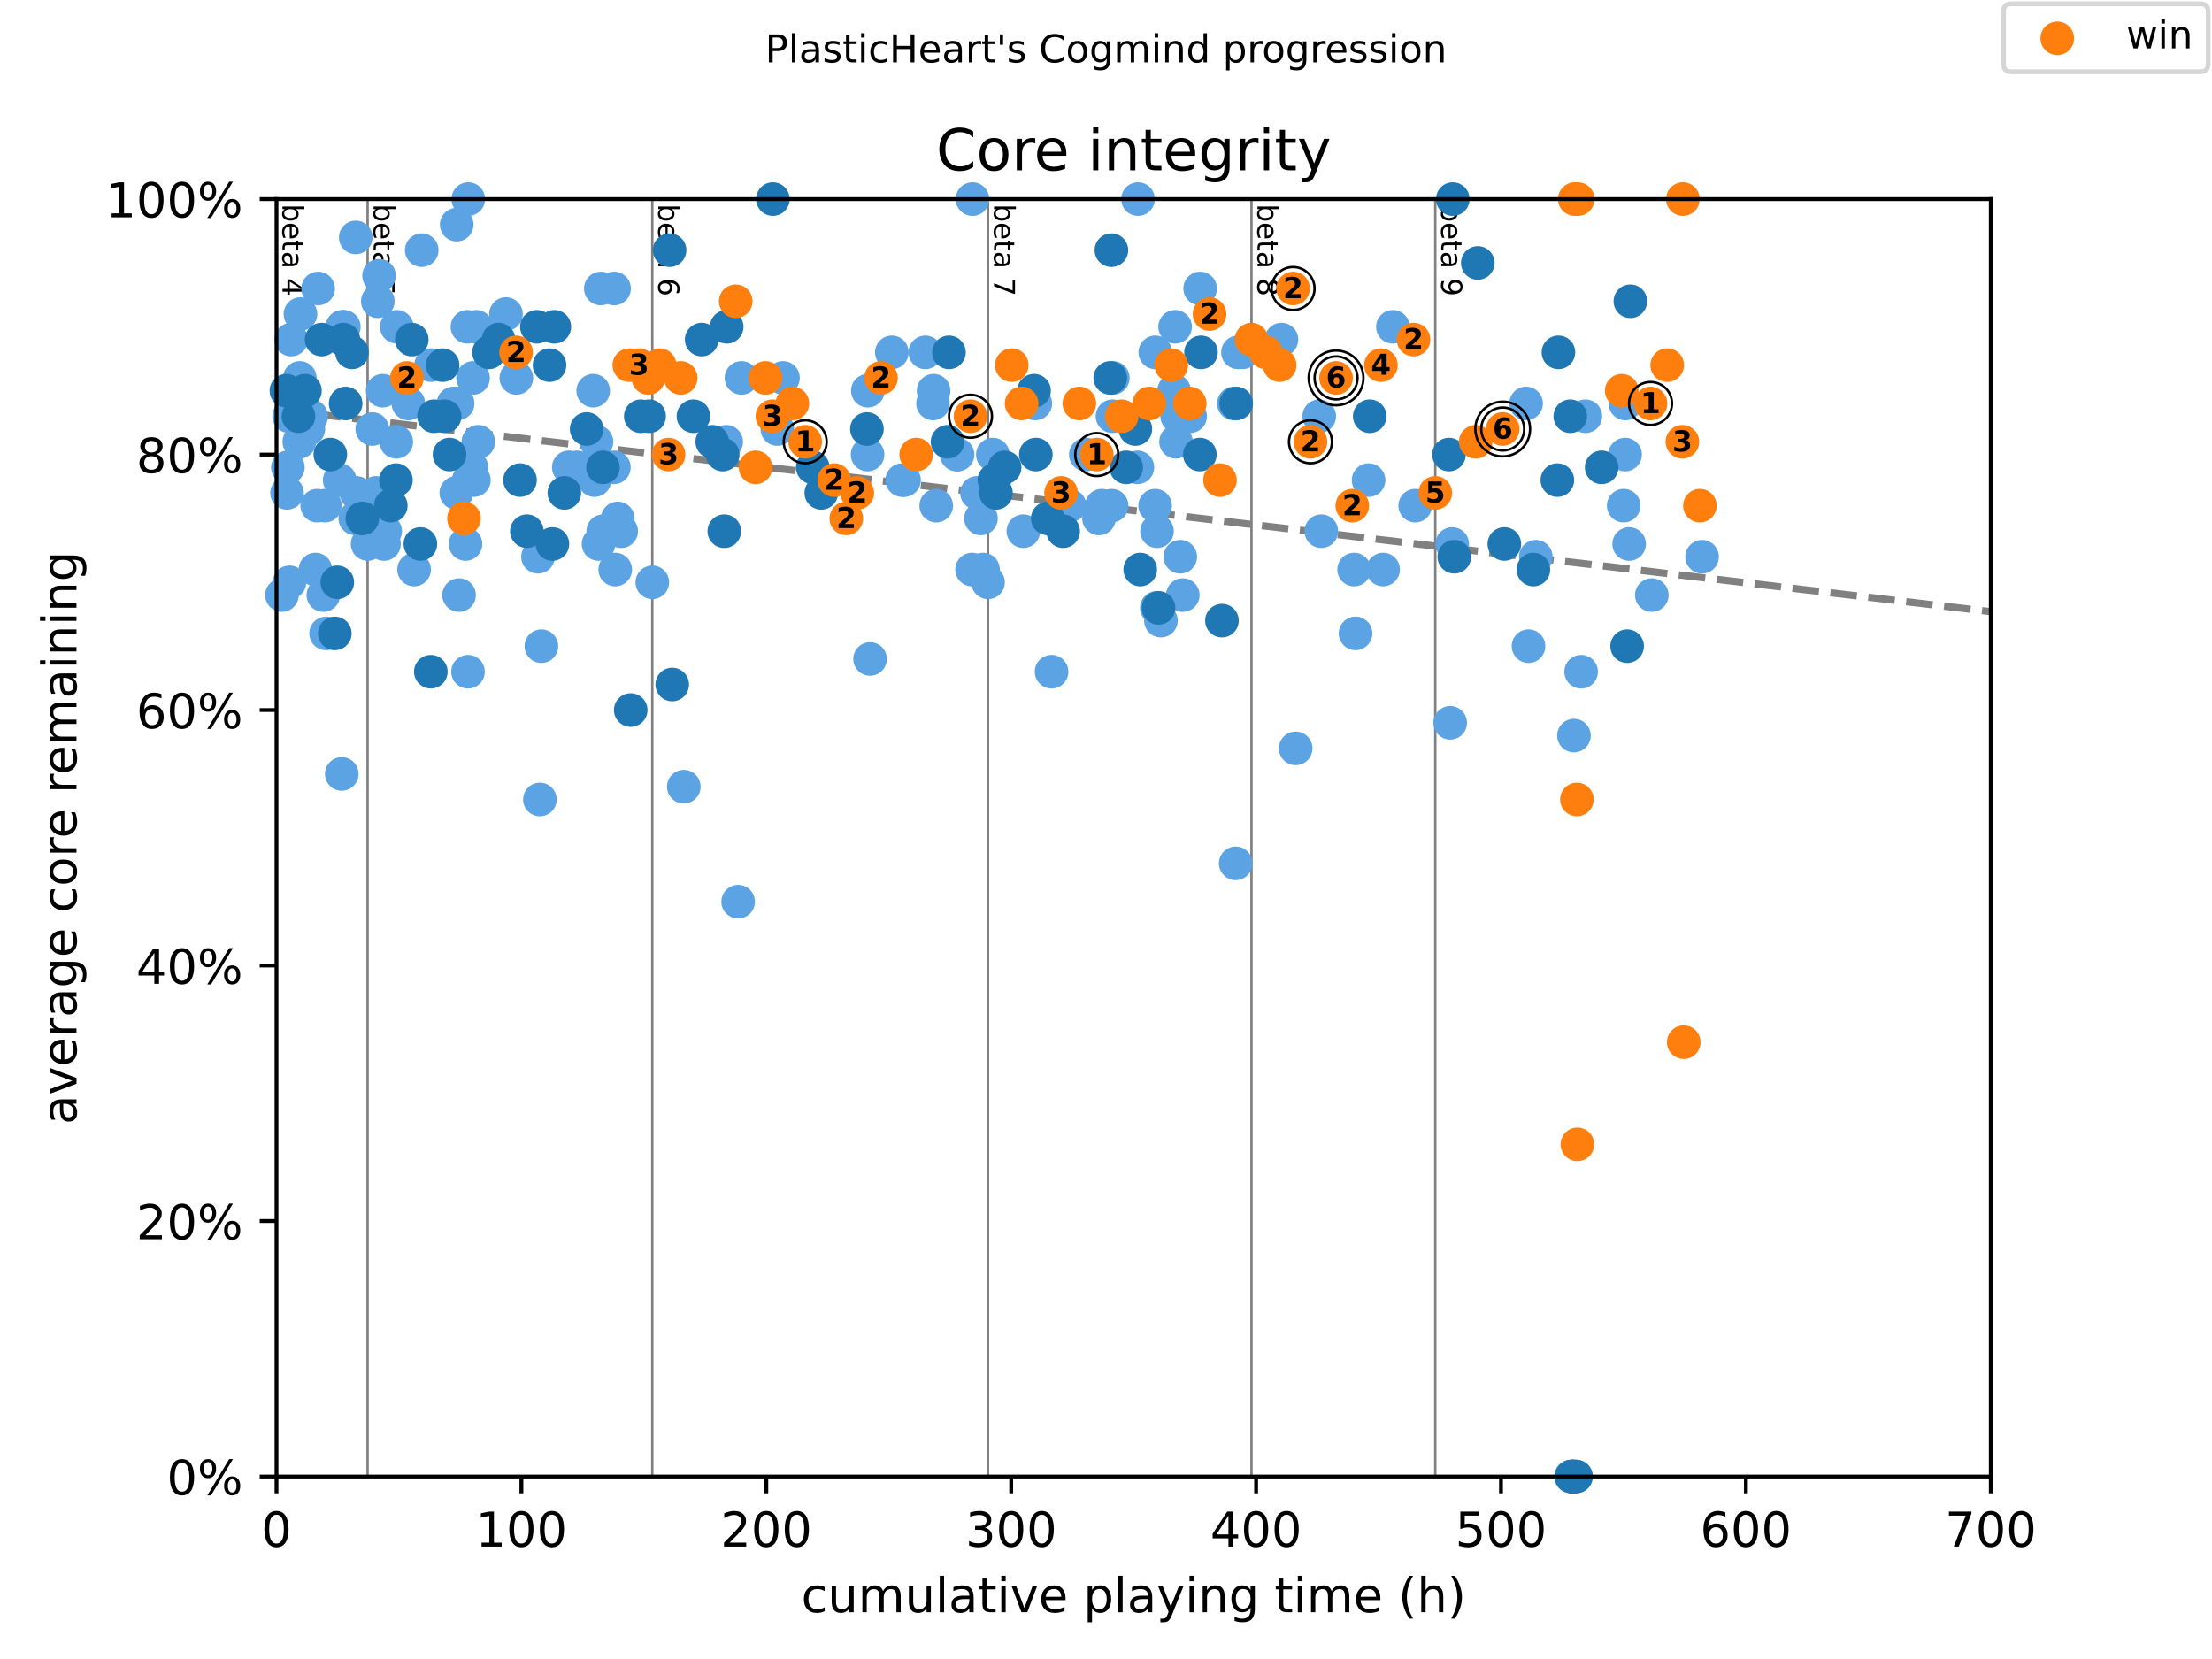 <?xml version="1.0" encoding="utf-8" standalone="no"?>
<!DOCTYPE svg PUBLIC "-//W3C//DTD SVG 1.1//EN"
  "http://www.w3.org/Graphics/SVG/1.1/DTD/svg11.dtd">
<!-- Created with matplotlib (https://matplotlib.org/) -->
<svg height="345.6pt" version="1.1" viewBox="0 0 460.8 345.6" width="460.8pt" xmlns="http://www.w3.org/2000/svg" xmlns:xlink="http://www.w3.org/1999/xlink">
 <defs>
  <style type="text/css">
*{stroke-linecap:butt;stroke-linejoin:round;}
  </style>
 </defs>
 <g id="figure_1">
  <g id="patch_1">
   <path d="M 0 345.6 
L 460.8 345.6 
L 460.8 0 
L 0 0 
z
" style="fill:#ffffff;"/>
  </g>
  <g id="axes_1">
   <g id="patch_2">
    <path d="M 57.6 307.584 
L 414.72 307.584 
L 414.72 41.472 
L 57.6 41.472 
z
" style="fill:#ffffff;"/>
   </g>
   <g id="line2d_1">
    <path clip-path="url(#p7e9e3aaf69)" d="M 57.6 85.289 
L 414.72 127.42 
" style="fill:none;stroke:#808080;stroke-dasharray:5.55,2.4;stroke-dashoffset:0;stroke-width:1.5;"/>
   </g>
   <g id="line2d_2">
    <path clip-path="url(#p7e9e3aaf69)" d="M 76.578 307.584 
L 76.578 41.472 
" style="fill:none;stroke:#808080;stroke-linecap:square;stroke-width:0.5;"/>
   </g>
   <g id="line2d_3">
    <path clip-path="url(#p7e9e3aaf69)" d="M 135.886 307.584 
L 135.886 41.472 
" style="fill:none;stroke:#808080;stroke-linecap:square;stroke-width:0.5;"/>
   </g>
   <g id="line2d_4">
    <path clip-path="url(#p7e9e3aaf69)" d="M 205.822 307.584 
L 205.822 41.472 
" style="fill:none;stroke:#808080;stroke-linecap:square;stroke-width:0.5;"/>
   </g>
   <g id="line2d_5">
    <path clip-path="url(#p7e9e3aaf69)" d="M 260.708 307.584 
L 260.708 41.472 
" style="fill:none;stroke:#808080;stroke-linecap:square;stroke-width:0.5;"/>
   </g>
   <g id="line2d_6">
    <path clip-path="url(#p7e9e3aaf69)" d="M 298.993 307.584 
L 298.993 41.472 
" style="fill:none;stroke:#808080;stroke-linecap:square;stroke-width:0.5;"/>
   </g>
   <g id="text_1">
    <!-- beta 4 -->
    <defs>
     <path d="M 48.688 27.297 
Q 48.688 37.203 44.609 42.844 
Q 40.531 48.484 33.406 48.484 
Q 26.266 48.484 22.188 42.844 
Q 18.109 37.203 18.109 27.297 
Q 18.109 17.391 22.188 11.75 
Q 26.266 6.109 33.406 6.109 
Q 40.531 6.109 44.609 11.75 
Q 48.688 17.391 48.688 27.297 
z
M 18.109 46.391 
Q 20.953 51.266 25.266 53.625 
Q 29.594 56 35.594 56 
Q 45.562 56 51.781 48.094 
Q 58.016 40.188 58.016 27.297 
Q 58.016 14.406 51.781 6.484 
Q 45.562 -1.422 35.594 -1.422 
Q 29.594 -1.422 25.266 0.953 
Q 20.953 3.328 18.109 8.203 
L 18.109 0 
L 9.078 0 
L 9.078 75.984 
L 18.109 75.984 
z
" id="DejaVuSans-98"/>
     <path d="M 56.203 29.594 
L 56.203 25.203 
L 14.891 25.203 
Q 15.484 15.922 20.484 11.062 
Q 25.484 6.203 34.422 6.203 
Q 39.594 6.203 44.453 7.469 
Q 49.312 8.734 54.109 11.281 
L 54.109 2.781 
Q 49.266 0.734 44.188 -0.344 
Q 39.109 -1.422 33.891 -1.422 
Q 20.797 -1.422 13.156 6.188 
Q 5.516 13.812 5.516 26.812 
Q 5.516 40.234 12.766 48.109 
Q 20.016 56 32.328 56 
Q 43.359 56 49.781 48.891 
Q 56.203 41.797 56.203 29.594 
z
M 47.219 32.234 
Q 47.125 39.594 43.094 43.984 
Q 39.062 48.391 32.422 48.391 
Q 24.906 48.391 20.391 44.141 
Q 15.875 39.891 15.188 32.172 
z
" id="DejaVuSans-101"/>
     <path d="M 18.312 70.219 
L 18.312 54.688 
L 36.812 54.688 
L 36.812 47.703 
L 18.312 47.703 
L 18.312 18.016 
Q 18.312 11.328 20.141 9.422 
Q 21.969 7.516 27.594 7.516 
L 36.812 7.516 
L 36.812 0 
L 27.594 0 
Q 17.188 0 13.234 3.875 
Q 9.281 7.766 9.281 18.016 
L 9.281 47.703 
L 2.688 47.703 
L 2.688 54.688 
L 9.281 54.688 
L 9.281 70.219 
z
" id="DejaVuSans-116"/>
     <path d="M 34.281 27.484 
Q 23.391 27.484 19.188 25 
Q 14.984 22.516 14.984 16.5 
Q 14.984 11.719 18.141 8.906 
Q 21.297 6.109 26.703 6.109 
Q 34.188 6.109 38.703 11.406 
Q 43.219 16.703 43.219 25.484 
L 43.219 27.484 
z
M 52.203 31.203 
L 52.203 0 
L 43.219 0 
L 43.219 8.297 
Q 40.141 3.328 35.547 0.953 
Q 30.953 -1.422 24.312 -1.422 
Q 15.922 -1.422 10.953 3.297 
Q 6 8.016 6 15.922 
Q 6 25.141 12.172 29.828 
Q 18.359 34.516 30.609 34.516 
L 43.219 34.516 
L 43.219 35.406 
Q 43.219 41.609 39.141 45 
Q 35.062 48.391 27.688 48.391 
Q 23 48.391 18.547 47.266 
Q 14.109 46.141 10.016 43.891 
L 10.016 52.203 
Q 14.938 54.109 19.578 55.047 
Q 24.219 56 28.609 56 
Q 40.484 56 46.344 49.844 
Q 52.203 43.703 52.203 31.203 
z
" id="DejaVuSans-97"/>
     <path id="DejaVuSans-32"/>
     <path d="M 37.797 64.312 
L 12.891 25.391 
L 37.797 25.391 
z
M 35.203 72.906 
L 47.609 72.906 
L 47.609 25.391 
L 58.016 25.391 
L 58.016 17.188 
L 47.609 17.188 
L 47.609 0 
L 37.797 0 
L 37.797 17.188 
L 4.891 17.188 
L 4.891 26.703 
z
" id="DejaVuSans-52"/>
    </defs>
    <g transform="translate(58.848 42.472)rotate(-270)scale(0.06 -0.06)">
     <use xlink:href="#DejaVuSans-98"/>
     <use x="63.477" xlink:href="#DejaVuSans-101"/>
     <use x="125" xlink:href="#DejaVuSans-116"/>
     <use x="164.209" xlink:href="#DejaVuSans-97"/>
     <use x="225.488" xlink:href="#DejaVuSans-32"/>
     <use x="257.275" xlink:href="#DejaVuSans-52"/>
    </g>
   </g>
   <g id="text_2">
    <!-- beta 5 -->
    <defs>
     <path d="M 10.797 72.906 
L 49.516 72.906 
L 49.516 64.594 
L 19.828 64.594 
L 19.828 46.734 
Q 21.969 47.469 24.109 47.828 
Q 26.266 48.188 28.422 48.188 
Q 40.625 48.188 47.75 41.5 
Q 54.891 34.812 54.891 23.391 
Q 54.891 11.625 47.562 5.094 
Q 40.234 -1.422 26.906 -1.422 
Q 22.312 -1.422 17.547 -0.641 
Q 12.797 0.141 7.719 1.703 
L 7.719 11.625 
Q 12.109 9.234 16.797 8.062 
Q 21.484 6.891 26.703 6.891 
Q 35.156 6.891 40.078 11.328 
Q 45.016 15.766 45.016 23.391 
Q 45.016 31 40.078 35.438 
Q 35.156 39.891 26.703 39.891 
Q 22.75 39.891 18.812 39.016 
Q 14.891 38.141 10.797 36.281 
z
" id="DejaVuSans-53"/>
    </defs>
    <g transform="translate(77.826 42.472)rotate(-270)scale(0.06 -0.06)">
     <use xlink:href="#DejaVuSans-98"/>
     <use x="63.477" xlink:href="#DejaVuSans-101"/>
     <use x="125" xlink:href="#DejaVuSans-116"/>
     <use x="164.209" xlink:href="#DejaVuSans-97"/>
     <use x="225.488" xlink:href="#DejaVuSans-32"/>
     <use x="257.275" xlink:href="#DejaVuSans-53"/>
    </g>
   </g>
   <g id="text_3">
    <!-- beta 6 -->
    <defs>
     <path d="M 33.016 40.375 
Q 26.375 40.375 22.484 35.828 
Q 18.609 31.297 18.609 23.391 
Q 18.609 15.531 22.484 10.953 
Q 26.375 6.391 33.016 6.391 
Q 39.656 6.391 43.531 10.953 
Q 47.406 15.531 47.406 23.391 
Q 47.406 31.297 43.531 35.828 
Q 39.656 40.375 33.016 40.375 
z
M 52.594 71.297 
L 52.594 62.312 
Q 48.875 64.062 45.094 64.984 
Q 41.312 65.922 37.594 65.922 
Q 27.828 65.922 22.672 59.328 
Q 17.531 52.734 16.797 39.406 
Q 19.672 43.656 24.016 45.922 
Q 28.375 48.188 33.594 48.188 
Q 44.578 48.188 50.953 41.516 
Q 57.328 34.859 57.328 23.391 
Q 57.328 12.156 50.688 5.359 
Q 44.047 -1.422 33.016 -1.422 
Q 20.359 -1.422 13.672 8.266 
Q 6.984 17.969 6.984 36.375 
Q 6.984 53.656 15.188 63.938 
Q 23.391 74.219 37.203 74.219 
Q 40.922 74.219 44.703 73.484 
Q 48.484 72.75 52.594 71.297 
z
" id="DejaVuSans-54"/>
    </defs>
    <g transform="translate(137.134 42.472)rotate(-270)scale(0.06 -0.06)">
     <use xlink:href="#DejaVuSans-98"/>
     <use x="63.477" xlink:href="#DejaVuSans-101"/>
     <use x="125" xlink:href="#DejaVuSans-116"/>
     <use x="164.209" xlink:href="#DejaVuSans-97"/>
     <use x="225.488" xlink:href="#DejaVuSans-32"/>
     <use x="257.275" xlink:href="#DejaVuSans-54"/>
    </g>
   </g>
   <g id="text_4">
    <!-- beta 7 -->
    <defs>
     <path d="M 8.203 72.906 
L 55.078 72.906 
L 55.078 68.703 
L 28.609 0 
L 18.312 0 
L 43.219 64.594 
L 8.203 64.594 
z
" id="DejaVuSans-55"/>
    </defs>
    <g transform="translate(207.07 42.472)rotate(-270)scale(0.06 -0.06)">
     <use xlink:href="#DejaVuSans-98"/>
     <use x="63.477" xlink:href="#DejaVuSans-101"/>
     <use x="125" xlink:href="#DejaVuSans-116"/>
     <use x="164.209" xlink:href="#DejaVuSans-97"/>
     <use x="225.488" xlink:href="#DejaVuSans-32"/>
     <use x="257.275" xlink:href="#DejaVuSans-55"/>
    </g>
   </g>
   <g id="text_5">
    <!-- beta 8 -->
    <defs>
     <path d="M 31.781 34.625 
Q 24.75 34.625 20.719 30.859 
Q 16.703 27.094 16.703 20.516 
Q 16.703 13.922 20.719 10.156 
Q 24.75 6.391 31.781 6.391 
Q 38.812 6.391 42.859 10.172 
Q 46.922 13.969 46.922 20.516 
Q 46.922 27.094 42.891 30.859 
Q 38.875 34.625 31.781 34.625 
z
M 21.922 38.812 
Q 15.578 40.375 12.031 44.719 
Q 8.5 49.078 8.5 55.328 
Q 8.5 64.062 14.719 69.141 
Q 20.953 74.219 31.781 74.219 
Q 42.672 74.219 48.875 69.141 
Q 55.078 64.062 55.078 55.328 
Q 55.078 49.078 51.531 44.719 
Q 48 40.375 41.703 38.812 
Q 48.828 37.156 52.797 32.312 
Q 56.781 27.484 56.781 20.516 
Q 56.781 9.906 50.312 4.234 
Q 43.844 -1.422 31.781 -1.422 
Q 19.734 -1.422 13.25 4.234 
Q 6.781 9.906 6.781 20.516 
Q 6.781 27.484 10.781 32.312 
Q 14.797 37.156 21.922 38.812 
z
M 18.312 54.391 
Q 18.312 48.734 21.844 45.562 
Q 25.391 42.391 31.781 42.391 
Q 38.141 42.391 41.719 45.562 
Q 45.312 48.734 45.312 54.391 
Q 45.312 60.062 41.719 63.234 
Q 38.141 66.406 31.781 66.406 
Q 25.391 66.406 21.844 63.234 
Q 18.312 60.062 18.312 54.391 
z
" id="DejaVuSans-56"/>
    </defs>
    <g transform="translate(261.956 42.472)rotate(-270)scale(0.06 -0.06)">
     <use xlink:href="#DejaVuSans-98"/>
     <use x="63.477" xlink:href="#DejaVuSans-101"/>
     <use x="125" xlink:href="#DejaVuSans-116"/>
     <use x="164.209" xlink:href="#DejaVuSans-97"/>
     <use x="225.488" xlink:href="#DejaVuSans-32"/>
     <use x="257.275" xlink:href="#DejaVuSans-56"/>
    </g>
   </g>
   <g id="text_6">
    <!-- beta 9 -->
    <defs>
     <path d="M 10.984 1.516 
L 10.984 10.5 
Q 14.703 8.734 18.5 7.812 
Q 22.312 6.891 25.984 6.891 
Q 35.75 6.891 40.891 13.453 
Q 46.047 20.016 46.781 33.406 
Q 43.953 29.203 39.594 26.953 
Q 35.25 24.703 29.984 24.703 
Q 19.047 24.703 12.672 31.312 
Q 6.297 37.938 6.297 49.422 
Q 6.297 60.641 12.938 67.422 
Q 19.578 74.219 30.609 74.219 
Q 43.266 74.219 49.922 64.516 
Q 56.594 54.828 56.594 36.375 
Q 56.594 19.141 48.406 8.859 
Q 40.234 -1.422 26.422 -1.422 
Q 22.703 -1.422 18.891 -0.688 
Q 15.094 0.047 10.984 1.516 
z
M 30.609 32.422 
Q 37.25 32.422 41.125 36.953 
Q 45.016 41.5 45.016 49.422 
Q 45.016 57.281 41.125 61.844 
Q 37.25 66.406 30.609 66.406 
Q 23.969 66.406 20.094 61.844 
Q 16.219 57.281 16.219 49.422 
Q 16.219 41.5 20.094 36.953 
Q 23.969 32.422 30.609 32.422 
z
" id="DejaVuSans-57"/>
    </defs>
    <g transform="translate(300.241 42.472)rotate(-270)scale(0.06 -0.06)">
     <use xlink:href="#DejaVuSans-98"/>
     <use x="63.477" xlink:href="#DejaVuSans-101"/>
     <use x="125" xlink:href="#DejaVuSans-116"/>
     <use x="164.209" xlink:href="#DejaVuSans-97"/>
     <use x="225.488" xlink:href="#DejaVuSans-32"/>
     <use x="257.275" xlink:href="#DejaVuSans-57"/>
    </g>
   </g>
   <g id="PathCollection_1">
    <defs>
     <path d="M 0 3 
C 0.796 3 1.559 2.684 2.121 2.121 
C 2.684 1.559 3 0.796 3 0 
C 3 -0.796 2.684 -1.559 2.121 -2.121 
C 1.559 -2.684 0.796 -3 0 -3 
C -0.796 -3 -1.559 -2.684 -2.121 -2.121 
C -2.684 -1.559 -3 -0.796 -3 0 
C -3 0.796 -2.684 1.559 -2.121 2.121 
C -1.559 2.684 -0.796 3 0 3 
z
" id="m73d5c0147f" style="stroke:#5ca3e4;"/>
    </defs>
    <g>
     <use style="fill:#5ca3e4;stroke:#5ca3e4;" x="58.731" xlink:href="#m73d5c0147f" y="123.967"/>
     <use style="fill:#5ca3e4;stroke:#5ca3e4;" x="59.794" xlink:href="#m73d5c0147f" y="102.678"/>
     <use style="fill:#5ca3e4;stroke:#5ca3e4;" x="59.972" xlink:href="#m73d5c0147f" y="97.356"/>
     <use style="fill:#5ca3e4;stroke:#5ca3e4;" x="60.236" xlink:href="#m73d5c0147f" y="86.711"/>
     <use style="fill:#5ca3e4;stroke:#5ca3e4;" x="60.304" xlink:href="#m73d5c0147f" y="121.306"/>
     <use style="fill:#5ca3e4;stroke:#5ca3e4;" x="60.661" xlink:href="#m73d5c0147f" y="70.744"/>
     <use style="fill:#5ca3e4;stroke:#5ca3e4;" x="62.345" xlink:href="#m73d5c0147f" y="92.033"/>
     <use style="fill:#5ca3e4;stroke:#5ca3e4;" x="62.455" xlink:href="#m73d5c0147f" y="78.728"/>
     <use style="fill:#5ca3e4;stroke:#5ca3e4;" x="62.591" xlink:href="#m73d5c0147f" y="65.422"/>
     <use style="fill:#5ca3e4;stroke:#5ca3e4;" x="64.241" xlink:href="#m73d5c0147f" y="89.372"/>
     <use style="fill:#5ca3e4;stroke:#5ca3e4;" x="64.827" xlink:href="#m73d5c0147f" y="86.711"/>
     <use style="fill:#5ca3e4;stroke:#5ca3e4;" x="65.712" xlink:href="#m73d5c0147f" y="118.644"/>
     <use style="fill:#5ca3e4;stroke:#5ca3e4;" x="66.086" xlink:href="#m73d5c0147f" y="105.339"/>
     <use style="fill:#5ca3e4;stroke:#5ca3e4;" x="66.273" xlink:href="#m73d5c0147f" y="60.1"/>
     <use style="fill:#5ca3e4;stroke:#5ca3e4;" x="67.361" xlink:href="#m73d5c0147f" y="123.967"/>
     <use style="fill:#5ca3e4;stroke:#5ca3e4;" x="67.693" xlink:href="#m73d5c0147f" y="105.339"/>
     <use style="fill:#5ca3e4;stroke:#5ca3e4;" x="67.931" xlink:href="#m73d5c0147f" y="131.95"/>
     <use style="fill:#5ca3e4;stroke:#5ca3e4;" x="70.762" xlink:href="#m73d5c0147f" y="100.017"/>
     <use style="fill:#5ca3e4;stroke:#5ca3e4;" x="71.196" xlink:href="#m73d5c0147f" y="161.222"/>
     <use style="fill:#5ca3e4;stroke:#5ca3e4;" x="71.324" xlink:href="#m73d5c0147f" y="68.083"/>
     <use style="fill:#5ca3e4;stroke:#5ca3e4;" x="71.63" xlink:href="#m73d5c0147f" y="68.083"/>
     <use style="fill:#5ca3e4;stroke:#5ca3e4;" x="74.011" xlink:href="#m73d5c0147f" y="108"/>
     <use style="fill:#5ca3e4;stroke:#5ca3e4;" x="74.104" xlink:href="#m73d5c0147f" y="49.455"/>
     <use style="fill:#5ca3e4;stroke:#5ca3e4;" x="74.232" xlink:href="#m73d5c0147f" y="102.678"/>
     <use style="fill:#5ca3e4;stroke:#5ca3e4;" x="76.578" xlink:href="#m73d5c0147f" y="113.322"/>
     <use style="fill:#5ca3e4;stroke:#5ca3e4;" x="77.548" xlink:href="#m73d5c0147f" y="89.372"/>
     <use style="fill:#5ca3e4;stroke:#5ca3e4;" x="78.338" xlink:href="#m73d5c0147f" y="102.678"/>
     <use style="fill:#5ca3e4;stroke:#5ca3e4;" x="78.704" xlink:href="#m73d5c0147f" y="62.761"/>
     <use style="fill:#5ca3e4;stroke:#5ca3e4;" x="78.968" xlink:href="#m73d5c0147f" y="57.439"/>
     <use style="fill:#5ca3e4;stroke:#5ca3e4;" x="79.716" xlink:href="#m73d5c0147f" y="81.389"/>
     <use style="fill:#5ca3e4;stroke:#5ca3e4;" x="79.86" xlink:href="#m73d5c0147f" y="105.339"/>
     <use style="fill:#5ca3e4;stroke:#5ca3e4;" x="79.997" xlink:href="#m73d5c0147f" y="113.322"/>
     <use style="fill:#5ca3e4;stroke:#5ca3e4;" x="80.243" xlink:href="#m73d5c0147f" y="110.661"/>
     <use style="fill:#5ca3e4;stroke:#5ca3e4;" x="82.547" xlink:href="#m73d5c0147f" y="92.033"/>
     <use style="fill:#5ca3e4;stroke:#5ca3e4;" x="82.666" xlink:href="#m73d5c0147f" y="68.083"/>
     <use style="fill:#5ca3e4;stroke:#5ca3e4;" x="85.073" xlink:href="#m73d5c0147f" y="84.05"/>
     <use style="fill:#5ca3e4;stroke:#5ca3e4;" x="86.263" xlink:href="#m73d5c0147f" y="118.644"/>
     <use style="fill:#5ca3e4;stroke:#5ca3e4;" x="87.853" xlink:href="#m73d5c0147f" y="52.116"/>
     <use style="fill:#5ca3e4;stroke:#5ca3e4;" x="89.8" xlink:href="#m73d5c0147f" y="76.067"/>
     <use style="fill:#5ca3e4;stroke:#5ca3e4;" x="94.468" xlink:href="#m73d5c0147f" y="84.05"/>
     <use style="fill:#5ca3e4;stroke:#5ca3e4;" x="95.055" xlink:href="#m73d5c0147f" y="102.678"/>
     <use style="fill:#5ca3e4;stroke:#5ca3e4;" x="95.14" xlink:href="#m73d5c0147f" y="46.794"/>
     <use style="fill:#5ca3e4;stroke:#5ca3e4;" x="95.336" xlink:href="#m73d5c0147f" y="84.05"/>
     <use style="fill:#5ca3e4;stroke:#5ca3e4;" x="95.633" xlink:href="#m73d5c0147f" y="123.967"/>
     <use style="fill:#5ca3e4;stroke:#5ca3e4;" x="96.977" xlink:href="#m73d5c0147f" y="113.322"/>
     <use style="fill:#5ca3e4;stroke:#5ca3e4;" x="97.376" xlink:href="#m73d5c0147f" y="68.083"/>
     <use style="fill:#5ca3e4;stroke:#5ca3e4;" x="97.495" xlink:href="#m73d5c0147f" y="139.933"/>
     <use style="fill:#5ca3e4;stroke:#5ca3e4;" x="97.546" xlink:href="#m73d5c0147f" y="41.472"/>
     <use style="fill:#5ca3e4;stroke:#5ca3e4;" x="97.648" xlink:href="#m73d5c0147f" y="100.017"/>
     <use style="fill:#5ca3e4;stroke:#5ca3e4;" x="98.21" xlink:href="#m73d5c0147f" y="97.356"/>
     <use style="fill:#5ca3e4;stroke:#5ca3e4;" x="98.55" xlink:href="#m73d5c0147f" y="78.728"/>
     <use style="fill:#5ca3e4;stroke:#5ca3e4;" x="98.72" xlink:href="#m73d5c0147f" y="100.017"/>
     <use style="fill:#5ca3e4;stroke:#5ca3e4;" x="99.196" xlink:href="#m73d5c0147f" y="68.083"/>
     <use style="fill:#5ca3e4;stroke:#5ca3e4;" x="99.647" xlink:href="#m73d5c0147f" y="92.033"/>
     <use style="fill:#5ca3e4;stroke:#5ca3e4;" x="105.403" xlink:href="#m73d5c0147f" y="65.422"/>
     <use style="fill:#5ca3e4;stroke:#5ca3e4;" x="107.563" xlink:href="#m73d5c0147f" y="78.728"/>
     <use style="fill:#5ca3e4;stroke:#5ca3e4;" x="112.078" xlink:href="#m73d5c0147f" y="115.983"/>
     <use style="fill:#5ca3e4;stroke:#5ca3e4;" x="112.469" xlink:href="#m73d5c0147f" y="166.545"/>
     <use style="fill:#5ca3e4;stroke:#5ca3e4;" x="112.784" xlink:href="#m73d5c0147f" y="134.611"/>
     <use style="fill:#5ca3e4;stroke:#5ca3e4;" x="118.489" xlink:href="#m73d5c0147f" y="97.356"/>
     <use style="fill:#5ca3e4;stroke:#5ca3e4;" x="120.215" xlink:href="#m73d5c0147f" y="97.356"/>
     <use style="fill:#5ca3e4;stroke:#5ca3e4;" x="123.574" xlink:href="#m73d5c0147f" y="81.389"/>
     <use style="fill:#5ca3e4;stroke:#5ca3e4;" x="123.846" xlink:href="#m73d5c0147f" y="100.017"/>
     <use style="fill:#5ca3e4;stroke:#5ca3e4;" x="124.262" xlink:href="#m73d5c0147f" y="92.033"/>
     <use style="fill:#5ca3e4;stroke:#5ca3e4;" x="124.688" xlink:href="#m73d5c0147f" y="113.322"/>
     <use style="fill:#5ca3e4;stroke:#5ca3e4;" x="125.155" xlink:href="#m73d5c0147f" y="60.1"/>
     <use style="fill:#5ca3e4;stroke:#5ca3e4;" x="125.657" xlink:href="#m73d5c0147f" y="110.661"/>
     <use style="fill:#5ca3e4;stroke:#5ca3e4;" x="126.329" xlink:href="#m73d5c0147f" y="110.661"/>
     <use style="fill:#5ca3e4;stroke:#5ca3e4;" x="127.885" xlink:href="#m73d5c0147f" y="97.356"/>
     <use style="fill:#5ca3e4;stroke:#5ca3e4;" x="127.919" xlink:href="#m73d5c0147f" y="60.1"/>
     <use style="fill:#5ca3e4;stroke:#5ca3e4;" x="128.165" xlink:href="#m73d5c0147f" y="118.644"/>
     <use style="fill:#5ca3e4;stroke:#5ca3e4;" x="128.684" xlink:href="#m73d5c0147f" y="108"/>
     <use style="fill:#5ca3e4;stroke:#5ca3e4;" x="129.407" xlink:href="#m73d5c0147f" y="110.661"/>
     <use style="fill:#5ca3e4;stroke:#5ca3e4;" x="135.886" xlink:href="#m73d5c0147f" y="121.306"/>
     <use style="fill:#5ca3e4;stroke:#5ca3e4;" x="142.45" xlink:href="#m73d5c0147f" y="163.884"/>
     <use style="fill:#5ca3e4;stroke:#5ca3e4;" x="151.284" xlink:href="#m73d5c0147f" y="92.033"/>
     <use style="fill:#5ca3e4;stroke:#5ca3e4;" x="153.767" xlink:href="#m73d5c0147f" y="187.834"/>
     <use style="fill:#5ca3e4;stroke:#5ca3e4;" x="154.465" xlink:href="#m73d5c0147f" y="78.728"/>
     <use style="fill:#5ca3e4;stroke:#5ca3e4;" x="161.939" xlink:href="#m73d5c0147f" y="89.372"/>
     <use style="fill:#5ca3e4;stroke:#5ca3e4;" x="163.112" xlink:href="#m73d5c0147f" y="78.728"/>
     <use style="fill:#5ca3e4;stroke:#5ca3e4;" x="180.73" xlink:href="#m73d5c0147f" y="94.694"/>
     <use style="fill:#5ca3e4;stroke:#5ca3e4;" x="180.789" xlink:href="#m73d5c0147f" y="81.389"/>
     <use style="fill:#5ca3e4;stroke:#5ca3e4;" x="181.249" xlink:href="#m73d5c0147f" y="137.272"/>
     <use style="fill:#5ca3e4;stroke:#5ca3e4;" x="185.789" xlink:href="#m73d5c0147f" y="73.405"/>
     <use style="fill:#5ca3e4;stroke:#5ca3e4;" x="187.949" xlink:href="#m73d5c0147f" y="100.017"/>
     <use style="fill:#5ca3e4;stroke:#5ca3e4;" x="188.331" xlink:href="#m73d5c0147f" y="100.017"/>
     <use style="fill:#5ca3e4;stroke:#5ca3e4;" x="192.761" xlink:href="#m73d5c0147f" y="73.405"/>
     <use style="fill:#5ca3e4;stroke:#5ca3e4;" x="194.36" xlink:href="#m73d5c0147f" y="84.05"/>
     <use style="fill:#5ca3e4;stroke:#5ca3e4;" x="194.487" xlink:href="#m73d5c0147f" y="81.389"/>
     <use style="fill:#5ca3e4;stroke:#5ca3e4;" x="195.032" xlink:href="#m73d5c0147f" y="105.339"/>
     <use style="fill:#5ca3e4;stroke:#5ca3e4;" x="199.3" xlink:href="#m73d5c0147f" y="94.694"/>
     <use style="fill:#5ca3e4;stroke:#5ca3e4;" x="199.479" xlink:href="#m73d5c0147f" y="94.694"/>
     <use style="fill:#5ca3e4;stroke:#5ca3e4;" x="202.497" xlink:href="#m73d5c0147f" y="118.644"/>
     <use style="fill:#5ca3e4;stroke:#5ca3e4;" x="202.582" xlink:href="#m73d5c0147f" y="41.472"/>
     <use style="fill:#5ca3e4;stroke:#5ca3e4;" x="203.518" xlink:href="#m73d5c0147f" y="102.678"/>
     <use style="fill:#5ca3e4;stroke:#5ca3e4;" x="204.351" xlink:href="#m73d5c0147f" y="108"/>
     <use style="fill:#5ca3e4;stroke:#5ca3e4;" x="204.784" xlink:href="#m73d5c0147f" y="118.644"/>
     <use style="fill:#5ca3e4;stroke:#5ca3e4;" x="205.822" xlink:href="#m73d5c0147f" y="121.306"/>
     <use style="fill:#5ca3e4;stroke:#5ca3e4;" x="206.825" xlink:href="#m73d5c0147f" y="94.694"/>
     <use style="fill:#5ca3e4;stroke:#5ca3e4;" x="213.185" xlink:href="#m73d5c0147f" y="110.661"/>
     <use style="fill:#5ca3e4;stroke:#5ca3e4;" x="215.677" xlink:href="#m73d5c0147f" y="84.05"/>
     <use style="fill:#5ca3e4;stroke:#5ca3e4;" x="219.061" xlink:href="#m73d5c0147f" y="139.933"/>
     <use style="fill:#5ca3e4;stroke:#5ca3e4;" x="222.811" xlink:href="#m73d5c0147f" y="105.339"/>
     <use style="fill:#5ca3e4;stroke:#5ca3e4;" x="226.195" xlink:href="#m73d5c0147f" y="94.694"/>
     <use style="fill:#5ca3e4;stroke:#5ca3e4;" x="228.941" xlink:href="#m73d5c0147f" y="108"/>
     <use style="fill:#5ca3e4;stroke:#5ca3e4;" x="229.519" xlink:href="#m73d5c0147f" y="105.339"/>
     <use style="fill:#5ca3e4;stroke:#5ca3e4;" x="231.577" xlink:href="#m73d5c0147f" y="105.339"/>
     <use style="fill:#5ca3e4;stroke:#5ca3e4;" x="231.756" xlink:href="#m73d5c0147f" y="86.711"/>
     <use style="fill:#5ca3e4;stroke:#5ca3e4;" x="231.824" xlink:href="#m73d5c0147f" y="78.728"/>
     <use style="fill:#5ca3e4;stroke:#5ca3e4;" x="236.942" xlink:href="#m73d5c0147f" y="97.356"/>
     <use style="fill:#5ca3e4;stroke:#5ca3e4;" x="237.07" xlink:href="#m73d5c0147f" y="41.472"/>
     <use style="fill:#5ca3e4;stroke:#5ca3e4;" x="240.633" xlink:href="#m73d5c0147f" y="105.339"/>
     <use style="fill:#5ca3e4;stroke:#5ca3e4;" x="240.667" xlink:href="#m73d5c0147f" y="73.405"/>
     <use style="fill:#5ca3e4;stroke:#5ca3e4;" x="240.981" xlink:href="#m73d5c0147f" y="126.628"/>
     <use style="fill:#5ca3e4;stroke:#5ca3e4;" x="241.024" xlink:href="#m73d5c0147f" y="110.661"/>
     <use style="fill:#5ca3e4;stroke:#5ca3e4;" x="241.84" xlink:href="#m73d5c0147f" y="129.289"/>
     <use style="fill:#5ca3e4;stroke:#5ca3e4;" x="244.586" xlink:href="#m73d5c0147f" y="81.389"/>
     <use style="fill:#5ca3e4;stroke:#5ca3e4;" x="244.799" xlink:href="#m73d5c0147f" y="68.083"/>
     <use style="fill:#5ca3e4;stroke:#5ca3e4;" x="244.986" xlink:href="#m73d5c0147f" y="92.033"/>
     <use style="fill:#5ca3e4;stroke:#5ca3e4;" x="245.224" xlink:href="#m73d5c0147f" y="86.711"/>
     <use style="fill:#5ca3e4;stroke:#5ca3e4;" x="245.87" xlink:href="#m73d5c0147f" y="115.983"/>
     <use style="fill:#5ca3e4;stroke:#5ca3e4;" x="246.397" xlink:href="#m73d5c0147f" y="123.967"/>
     <use style="fill:#5ca3e4;stroke:#5ca3e4;" x="247.928" xlink:href="#m73d5c0147f" y="86.711"/>
     <use style="fill:#5ca3e4;stroke:#5ca3e4;" x="250.011" xlink:href="#m73d5c0147f" y="60.1"/>
     <use style="fill:#5ca3e4;stroke:#5ca3e4;" x="257.035" xlink:href="#m73d5c0147f" y="84.05"/>
     <use style="fill:#5ca3e4;stroke:#5ca3e4;" x="257.426" xlink:href="#m73d5c0147f" y="179.85"/>
     <use style="fill:#5ca3e4;stroke:#5ca3e4;" x="257.893" xlink:href="#m73d5c0147f" y="73.405"/>
     <use style="fill:#5ca3e4;stroke:#5ca3e4;" x="258.837" xlink:href="#m73d5c0147f" y="73.405"/>
     <use style="fill:#5ca3e4;stroke:#5ca3e4;" x="266.949" xlink:href="#m73d5c0147f" y="70.744"/>
     <use style="fill:#5ca3e4;stroke:#5ca3e4;" x="269.908" xlink:href="#m73d5c0147f" y="155.9"/>
     <use style="fill:#5ca3e4;stroke:#5ca3e4;" x="274.814" xlink:href="#m73d5c0147f" y="86.711"/>
     <use style="fill:#5ca3e4;stroke:#5ca3e4;" x="275.248" xlink:href="#m73d5c0147f" y="110.661"/>
     <use style="fill:#5ca3e4;stroke:#5ca3e4;" x="282.084" xlink:href="#m73d5c0147f" y="118.644"/>
     <use style="fill:#5ca3e4;stroke:#5ca3e4;" x="282.382" xlink:href="#m73d5c0147f" y="131.95"/>
     <use style="fill:#5ca3e4;stroke:#5ca3e4;" x="285.102" xlink:href="#m73d5c0147f" y="100.017"/>
     <use style="fill:#5ca3e4;stroke:#5ca3e4;" x="288.121" xlink:href="#m73d5c0147f" y="118.644"/>
     <use style="fill:#5ca3e4;stroke:#5ca3e4;" x="290.162" xlink:href="#m73d5c0147f" y="68.083"/>
     <use style="fill:#5ca3e4;stroke:#5ca3e4;" x="294.813" xlink:href="#m73d5c0147f" y="105.339"/>
     <use style="fill:#5ca3e4;stroke:#5ca3e4;" x="302.102" xlink:href="#m73d5c0147f" y="150.578"/>
     <use style="fill:#5ca3e4;stroke:#5ca3e4;" x="302.519" xlink:href="#m73d5c0147f" y="113.322"/>
     <use style="fill:#5ca3e4;stroke:#5ca3e4;" x="317.914" xlink:href="#m73d5c0147f" y="84.05"/>
     <use style="fill:#5ca3e4;stroke:#5ca3e4;" x="318.417" xlink:href="#m73d5c0147f" y="134.611"/>
     <use style="fill:#5ca3e4;stroke:#5ca3e4;" x="319.938" xlink:href="#m73d5c0147f" y="115.983"/>
     <use style="fill:#5ca3e4;stroke:#5ca3e4;" x="327.882" xlink:href="#m73d5c0147f" y="153.239"/>
     <use style="fill:#5ca3e4;stroke:#5ca3e4;" x="329.376" xlink:href="#m73d5c0147f" y="139.933"/>
     <use style="fill:#5ca3e4;stroke:#5ca3e4;" x="330.266" xlink:href="#m73d5c0147f" y="86.711"/>
     <use style="fill:#5ca3e4;stroke:#5ca3e4;" x="338.241" xlink:href="#m73d5c0147f" y="105.339"/>
     <use style="fill:#5ca3e4;stroke:#5ca3e4;" x="338.531" xlink:href="#m73d5c0147f" y="94.694"/>
     <use style="fill:#5ca3e4;stroke:#5ca3e4;" x="338.597" xlink:href="#m73d5c0147f" y="84.05"/>
     <use style="fill:#5ca3e4;stroke:#5ca3e4;" x="339.378" xlink:href="#m73d5c0147f" y="113.322"/>
     <use style="fill:#5ca3e4;stroke:#5ca3e4;" x="344.104" xlink:href="#m73d5c0147f" y="123.967"/>
     <use style="fill:#5ca3e4;stroke:#5ca3e4;" x="354.572" xlink:href="#m73d5c0147f" y="115.983"/>
    </g>
   </g>
   <g id="PathCollection_2">
    <defs>
     <path d="M 0 3 
C 0.796 3 1.559 2.684 2.121 2.121 
C 2.684 1.559 3 0.796 3 0 
C 3 -0.796 2.684 -1.559 2.121 -2.121 
C 1.559 -2.684 0.796 -3 0 -3 
C -0.796 -3 -1.559 -2.684 -2.121 -2.121 
C -2.684 -1.559 -3 -0.796 -3 0 
C -3 0.796 -2.684 1.559 -2.121 2.121 
C -1.559 2.684 -0.796 3 0 3 
z
" id="mabc10e152a" style="stroke:#1f77b4;"/>
    </defs>
    <g>
     <use style="fill:#1f77b4;stroke:#1f77b4;" x="59.666" xlink:href="#mabc10e152a" y="81.389"/>
     <use style="fill:#1f77b4;stroke:#1f77b4;" x="62.175" xlink:href="#mabc10e152a" y="86.711"/>
     <use style="fill:#1f77b4;stroke:#1f77b4;" x="63.526" xlink:href="#mabc10e152a" y="81.389"/>
     <use style="fill:#1f77b4;stroke:#1f77b4;" x="66.996" xlink:href="#mabc10e152a" y="70.744"/>
     <use style="fill:#1f77b4;stroke:#1f77b4;" x="68.815" xlink:href="#mabc10e152a" y="94.694"/>
     <use style="fill:#1f77b4;stroke:#1f77b4;" x="69.751" xlink:href="#mabc10e152a" y="131.95"/>
     <use style="fill:#1f77b4;stroke:#1f77b4;" x="70.261" xlink:href="#mabc10e152a" y="121.306"/>
     <use style="fill:#1f77b4;stroke:#1f77b4;" x="71.536" xlink:href="#mabc10e152a" y="70.744"/>
     <use style="fill:#1f77b4;stroke:#1f77b4;" x="72.004" xlink:href="#mabc10e152a" y="84.05"/>
     <use style="fill:#1f77b4;stroke:#1f77b4;" x="73.33" xlink:href="#mabc10e152a" y="73.405"/>
     <use style="fill:#1f77b4;stroke:#1f77b4;" x="75.482" xlink:href="#mabc10e152a" y="108"/>
     <use style="fill:#1f77b4;stroke:#1f77b4;" x="81.408" xlink:href="#mabc10e152a" y="105.339"/>
     <use style="fill:#1f77b4;stroke:#1f77b4;" x="82.479" xlink:href="#mabc10e152a" y="100.017"/>
     <use style="fill:#1f77b4;stroke:#1f77b4;" x="85.778" xlink:href="#mabc10e152a" y="70.744"/>
     <use style="fill:#1f77b4;stroke:#1f77b4;" x="87.573" xlink:href="#mabc10e152a" y="113.322"/>
     <use style="fill:#1f77b4;stroke:#1f77b4;" x="89.749" xlink:href="#mabc10e152a" y="139.933"/>
     <use style="fill:#1f77b4;stroke:#1f77b4;" x="90.413" xlink:href="#mabc10e152a" y="86.711"/>
     <use style="fill:#1f77b4;stroke:#1f77b4;" x="92.207" xlink:href="#mabc10e152a" y="76.067"/>
     <use style="fill:#1f77b4;stroke:#1f77b4;" x="92.632" xlink:href="#mabc10e152a" y="86.711"/>
     <use style="fill:#1f77b4;stroke:#1f77b4;" x="93.644" xlink:href="#mabc10e152a" y="94.694"/>
     <use style="fill:#1f77b4;stroke:#1f77b4;" x="101.866" xlink:href="#mabc10e152a" y="73.405"/>
     <use style="fill:#1f77b4;stroke:#1f77b4;" x="103.864" xlink:href="#mabc10e152a" y="70.744"/>
     <use style="fill:#1f77b4;stroke:#1f77b4;" x="108.328" xlink:href="#mabc10e152a" y="100.017"/>
     <use style="fill:#1f77b4;stroke:#1f77b4;" x="109.757" xlink:href="#mabc10e152a" y="110.661"/>
     <use style="fill:#1f77b4;stroke:#1f77b4;" x="111.848" xlink:href="#mabc10e152a" y="68.083"/>
     <use style="fill:#1f77b4;stroke:#1f77b4;" x="114.476" xlink:href="#mabc10e152a" y="76.067"/>
     <use style="fill:#1f77b4;stroke:#1f77b4;" x="115.079" xlink:href="#mabc10e152a" y="113.322"/>
     <use style="fill:#1f77b4;stroke:#1f77b4;" x="115.479" xlink:href="#mabc10e152a" y="68.083"/>
     <use style="fill:#1f77b4;stroke:#1f77b4;" x="117.562" xlink:href="#mabc10e152a" y="102.678"/>
     <use style="fill:#1f77b4;stroke:#1f77b4;" x="122.213" xlink:href="#mabc10e152a" y="89.372"/>
     <use style="fill:#1f77b4;stroke:#1f77b4;" x="125.606" xlink:href="#mabc10e152a" y="97.356"/>
     <use style="fill:#1f77b4;stroke:#1f77b4;" x="131.388" xlink:href="#mabc10e152a" y="147.917"/>
     <use style="fill:#1f77b4;stroke:#1f77b4;" x="133.488" xlink:href="#mabc10e152a" y="86.711"/>
     <use style="fill:#1f77b4;stroke:#1f77b4;" x="135.223" xlink:href="#mabc10e152a" y="86.711"/>
     <use style="fill:#1f77b4;stroke:#1f77b4;" x="139.491" xlink:href="#mabc10e152a" y="52.116"/>
     <use style="fill:#1f77b4;stroke:#1f77b4;" x="140.035" xlink:href="#mabc10e152a" y="142.595"/>
     <use style="fill:#1f77b4;stroke:#1f77b4;" x="144.457" xlink:href="#mabc10e152a" y="86.711"/>
     <use style="fill:#1f77b4;stroke:#1f77b4;" x="146.174" xlink:href="#mabc10e152a" y="70.744"/>
     <use style="fill:#1f77b4;stroke:#1f77b4;" x="148.377" xlink:href="#mabc10e152a" y="92.033"/>
     <use style="fill:#1f77b4;stroke:#1f77b4;" x="150.562" xlink:href="#mabc10e152a" y="94.694"/>
     <use style="fill:#1f77b4;stroke:#1f77b4;" x="150.885" xlink:href="#mabc10e152a" y="110.661"/>
     <use style="fill:#1f77b4;stroke:#1f77b4;" x="151.387" xlink:href="#mabc10e152a" y="68.083"/>
     <use style="fill:#1f77b4;stroke:#1f77b4;" x="161.003" xlink:href="#mabc10e152a" y="41.472"/>
     <use style="fill:#1f77b4;stroke:#1f77b4;" x="169.311" xlink:href="#mabc10e152a" y="97.356"/>
     <use style="fill:#1f77b4;stroke:#1f77b4;" x="171.088" xlink:href="#mabc10e152a" y="102.678"/>
     <use style="fill:#1f77b4;stroke:#1f77b4;" x="180.594" xlink:href="#mabc10e152a" y="89.372"/>
     <use style="fill:#1f77b4;stroke:#1f77b4;" x="197.395" xlink:href="#mabc10e152a" y="92.033"/>
     <use style="fill:#1f77b4;stroke:#1f77b4;" x="197.685" xlink:href="#mabc10e152a" y="73.405"/>
     <use style="fill:#1f77b4;stroke:#1f77b4;" x="207.157" xlink:href="#mabc10e152a" y="100.017"/>
     <use style="fill:#1f77b4;stroke:#1f77b4;" x="207.48" xlink:href="#mabc10e152a" y="102.678"/>
     <use style="fill:#1f77b4;stroke:#1f77b4;" x="209.291" xlink:href="#mabc10e152a" y="97.356"/>
     <use style="fill:#1f77b4;stroke:#1f77b4;" x="215.413" xlink:href="#mabc10e152a" y="81.389"/>
     <use style="fill:#1f77b4;stroke:#1f77b4;" x="215.787" xlink:href="#mabc10e152a" y="94.694"/>
     <use style="fill:#1f77b4;stroke:#1f77b4;" x="218.27" xlink:href="#mabc10e152a" y="108"/>
     <use style="fill:#1f77b4;stroke:#1f77b4;" x="221.476" xlink:href="#mabc10e152a" y="110.661"/>
     <use style="fill:#1f77b4;stroke:#1f77b4;" x="231.288" xlink:href="#mabc10e152a" y="78.728"/>
     <use style="fill:#1f77b4;stroke:#1f77b4;" x="231.526" xlink:href="#mabc10e152a" y="52.116"/>
     <use style="fill:#1f77b4;stroke:#1f77b4;" x="234.604" xlink:href="#mabc10e152a" y="97.356"/>
     <use style="fill:#1f77b4;stroke:#1f77b4;" x="236.517" xlink:href="#mabc10e152a" y="89.372"/>
     <use style="fill:#1f77b4;stroke:#1f77b4;" x="237.529" xlink:href="#mabc10e152a" y="118.644"/>
     <use style="fill:#1f77b4;stroke:#1f77b4;" x="241.347" xlink:href="#mabc10e152a" y="126.628"/>
     <use style="fill:#1f77b4;stroke:#1f77b4;" x="249.952" xlink:href="#mabc10e152a" y="94.694"/>
     <use style="fill:#1f77b4;stroke:#1f77b4;" x="250.198" xlink:href="#mabc10e152a" y="73.405"/>
     <use style="fill:#1f77b4;stroke:#1f77b4;" x="254.552" xlink:href="#mabc10e152a" y="129.289"/>
     <use style="fill:#1f77b4;stroke:#1f77b4;" x="257.519" xlink:href="#mabc10e152a" y="84.05"/>
     <use style="fill:#1f77b4;stroke:#1f77b4;" x="285.341" xlink:href="#mabc10e152a" y="86.711"/>
     <use style="fill:#1f77b4;stroke:#1f77b4;" x="301.848" xlink:href="#mabc10e152a" y="94.694"/>
     <use style="fill:#1f77b4;stroke:#1f77b4;" x="302.643" xlink:href="#mabc10e152a" y="41.472"/>
     <use style="fill:#1f77b4;stroke:#1f77b4;" x="302.958" xlink:href="#mabc10e152a" y="115.983"/>
     <use style="fill:#1f77b4;stroke:#1f77b4;" x="307.851" xlink:href="#mabc10e152a" y="54.778"/>
     <use style="fill:#1f77b4;stroke:#1f77b4;" x="313.378" xlink:href="#mabc10e152a" y="113.322"/>
     <use style="fill:#1f77b4;stroke:#1f77b4;" x="319.429" xlink:href="#mabc10e152a" y="118.644"/>
     <use style="fill:#1f77b4;stroke:#1f77b4;" x="324.422" xlink:href="#mabc10e152a" y="100.017"/>
     <use style="fill:#1f77b4;stroke:#1f77b4;" x="324.65" xlink:href="#mabc10e152a" y="73.405"/>
     <use style="fill:#1f77b4;stroke:#1f77b4;" x="327.116" xlink:href="#mabc10e152a" y="86.711"/>
     <use style="fill:#1f77b4;stroke:#1f77b4;" x="327.292" xlink:href="#mabc10e152a" y="307.584"/>
     <use style="fill:#1f77b4;stroke:#1f77b4;" x="327.495" xlink:href="#mabc10e152a" y="307.584"/>
     <use style="fill:#1f77b4;stroke:#1f77b4;" x="327.575" xlink:href="#mabc10e152a" y="307.584"/>
     <use style="fill:#1f77b4;stroke:#1f77b4;" x="327.623" xlink:href="#mabc10e152a" y="307.584"/>
     <use style="fill:#1f77b4;stroke:#1f77b4;" x="327.722" xlink:href="#mabc10e152a" y="307.584"/>
     <use style="fill:#1f77b4;stroke:#1f77b4;" x="328.22" xlink:href="#mabc10e152a" y="307.584"/>
     <use style="fill:#1f77b4;stroke:#1f77b4;" x="328.329" xlink:href="#mabc10e152a" y="307.584"/>
     <use style="fill:#1f77b4;stroke:#1f77b4;" x="333.655" xlink:href="#mabc10e152a" y="97.356"/>
     <use style="fill:#1f77b4;stroke:#1f77b4;" x="338.962" xlink:href="#mabc10e152a" y="134.611"/>
     <use style="fill:#1f77b4;stroke:#1f77b4;" x="339.635" xlink:href="#mabc10e152a" y="62.761"/>
    </g>
   </g>
   <g id="PathCollection_3">
    <defs>
     <path d="M 0 3 
C 0.796 3 1.559 2.684 2.121 2.121 
C 2.684 1.559 3 0.796 3 0 
C 3 -0.796 2.684 -1.559 2.121 -2.121 
C 1.559 -2.684 0.796 -3 0 -3 
C -0.796 -3 -1.559 -2.684 -2.121 -2.121 
C -2.684 -1.559 -3 -0.796 -3 0 
C -3 0.796 -2.684 1.559 -2.121 2.121 
C -1.559 2.684 -0.796 3 0 3 
z
" id="m1367287a0c" style="stroke:#ff7f0e;"/>
    </defs>
    <g>
     <use style="fill:#ff7f0e;stroke:#ff7f0e;" x="84.767" xlink:href="#m1367287a0c" y="78.728"/>
     <use style="fill:#ff7f0e;stroke:#ff7f0e;" x="96.654" xlink:href="#m1367287a0c" y="108"/>
     <use style="fill:#ff7f0e;stroke:#ff7f0e;" x="107.512" xlink:href="#m1367287a0c" y="73.405"/>
     <use style="fill:#ff7f0e;stroke:#ff7f0e;" x="131.099" xlink:href="#m1367287a0c" y="76.067"/>
     <use style="fill:#ff7f0e;stroke:#ff7f0e;" x="133.114" xlink:href="#m1367287a0c" y="76.067"/>
     <use style="fill:#ff7f0e;stroke:#ff7f0e;" x="135.061" xlink:href="#m1367287a0c" y="78.728"/>
     <use style="fill:#ff7f0e;stroke:#ff7f0e;" x="137.416" xlink:href="#m1367287a0c" y="76.067"/>
     <use style="fill:#ff7f0e;stroke:#ff7f0e;" x="139.278" xlink:href="#m1367287a0c" y="94.694"/>
     <use style="fill:#ff7f0e;stroke:#ff7f0e;" x="141.804" xlink:href="#m1367287a0c" y="78.728"/>
     <use style="fill:#ff7f0e;stroke:#ff7f0e;" x="153.266" xlink:href="#m1367287a0c" y="62.761"/>
     <use style="fill:#ff7f0e;stroke:#ff7f0e;" x="157.398" xlink:href="#m1367287a0c" y="97.356"/>
     <use style="fill:#ff7f0e;stroke:#ff7f0e;" x="159.464" xlink:href="#m1367287a0c" y="78.728"/>
     <use style="fill:#ff7f0e;stroke:#ff7f0e;" x="160.901" xlink:href="#m1367287a0c" y="86.711"/>
     <use style="fill:#ff7f0e;stroke:#ff7f0e;" x="165.068" xlink:href="#m1367287a0c" y="84.05"/>
     <use style="fill:#ff7f0e;stroke:#ff7f0e;" x="167.738" xlink:href="#m1367287a0c" y="92.033"/>
     <use style="fill:#ff7f0e;stroke:#ff7f0e;" x="173.783" xlink:href="#m1367287a0c" y="100.017"/>
     <use style="fill:#ff7f0e;stroke:#ff7f0e;" x="176.3" xlink:href="#m1367287a0c" y="108"/>
     <use style="fill:#ff7f0e;stroke:#ff7f0e;" x="178.587" xlink:href="#m1367287a0c" y="102.678"/>
     <use style="fill:#ff7f0e;stroke:#ff7f0e;" x="183.527" xlink:href="#m1367287a0c" y="78.728"/>
     <use style="fill:#ff7f0e;stroke:#ff7f0e;" x="190.857" xlink:href="#m1367287a0c" y="94.694"/>
     <use style="fill:#ff7f0e;stroke:#ff7f0e;" x="202.174" xlink:href="#m1367287a0c" y="86.711"/>
     <use style="fill:#ff7f0e;stroke:#ff7f0e;" x="210.77" xlink:href="#m1367287a0c" y="76.067"/>
     <use style="fill:#ff7f0e;stroke:#ff7f0e;" x="212.82" xlink:href="#m1367287a0c" y="84.05"/>
     <use style="fill:#ff7f0e;stroke:#ff7f0e;" x="221.042" xlink:href="#m1367287a0c" y="102.678"/>
     <use style="fill:#ff7f0e;stroke:#ff7f0e;" x="224.843" xlink:href="#m1367287a0c" y="84.05"/>
     <use style="fill:#ff7f0e;stroke:#ff7f0e;" x="228.473" xlink:href="#m1367287a0c" y="94.694"/>
     <use style="fill:#ff7f0e;stroke:#ff7f0e;" x="233.66" xlink:href="#m1367287a0c" y="86.711"/>
     <use style="fill:#ff7f0e;stroke:#ff7f0e;" x="239.417" xlink:href="#m1367287a0c" y="84.05"/>
     <use style="fill:#ff7f0e;stroke:#ff7f0e;" x="244" xlink:href="#m1367287a0c" y="76.067"/>
     <use style="fill:#ff7f0e;stroke:#ff7f0e;" x="247.843" xlink:href="#m1367287a0c" y="84.05"/>
     <use style="fill:#ff7f0e;stroke:#ff7f0e;" x="251.975" xlink:href="#m1367287a0c" y="65.422"/>
     <use style="fill:#ff7f0e;stroke:#ff7f0e;" x="254.144" xlink:href="#m1367287a0c" y="100.017"/>
     <use style="fill:#ff7f0e;stroke:#ff7f0e;" x="260.708" xlink:href="#m1367287a0c" y="70.744"/>
     <use style="fill:#ff7f0e;stroke:#ff7f0e;" x="263.675" xlink:href="#m1367287a0c" y="73.405"/>
     <use style="fill:#ff7f0e;stroke:#ff7f0e;" x="266.575" xlink:href="#m1367287a0c" y="76.067"/>
     <use style="fill:#ff7f0e;stroke:#ff7f0e;" x="269.372" xlink:href="#m1367287a0c" y="60.1"/>
     <use style="fill:#ff7f0e;stroke:#ff7f0e;" x="272.994" xlink:href="#m1367287a0c" y="92.033"/>
     <use style="fill:#ff7f0e;stroke:#ff7f0e;" x="278.326" xlink:href="#m1367287a0c" y="78.728"/>
     <use style="fill:#ff7f0e;stroke:#ff7f0e;" x="281.701" xlink:href="#m1367287a0c" y="105.339"/>
     <use style="fill:#ff7f0e;stroke:#ff7f0e;" x="287.67" xlink:href="#m1367287a0c" y="76.067"/>
     <use style="fill:#ff7f0e;stroke:#ff7f0e;" x="294.464" xlink:href="#m1367287a0c" y="70.744"/>
     <use style="fill:#ff7f0e;stroke:#ff7f0e;" x="298.993" xlink:href="#m1367287a0c" y="102.678"/>
     <use style="fill:#ff7f0e;stroke:#ff7f0e;" x="307.42" xlink:href="#m1367287a0c" y="92.033"/>
     <use style="fill:#ff7f0e;stroke:#ff7f0e;" x="313.042" xlink:href="#m1367287a0c" y="89.372"/>
     <use style="fill:#ff7f0e;stroke:#ff7f0e;" x="328.061" xlink:href="#m1367287a0c" y="41.472"/>
     <use style="fill:#ff7f0e;stroke:#ff7f0e;" x="328.497" xlink:href="#m1367287a0c" y="166.545"/>
     <use style="fill:#ff7f0e;stroke:#ff7f0e;" x="328.6" xlink:href="#m1367287a0c" y="238.395"/>
     <use style="fill:#ff7f0e;stroke:#ff7f0e;" x="328.681" xlink:href="#m1367287a0c" y="41.472"/>
     <use style="fill:#ff7f0e;stroke:#ff7f0e;" x="337.836" xlink:href="#m1367287a0c" y="81.389"/>
     <use style="fill:#ff7f0e;stroke:#ff7f0e;" x="343.834" xlink:href="#m1367287a0c" y="84.05"/>
     <use style="fill:#ff7f0e;stroke:#ff7f0e;" x="347.303" xlink:href="#m1367287a0c" y="76.067"/>
     <use style="fill:#ff7f0e;stroke:#ff7f0e;" x="350.471" xlink:href="#m1367287a0c" y="92.033"/>
     <use style="fill:#ff7f0e;stroke:#ff7f0e;" x="350.575" xlink:href="#m1367287a0c" y="41.472"/>
     <use style="fill:#ff7f0e;stroke:#ff7f0e;" x="350.754" xlink:href="#m1367287a0c" y="217.106"/>
     <use style="fill:#ff7f0e;stroke:#ff7f0e;" x="354.12" xlink:href="#m1367287a0c" y="105.339"/>
    </g>
   </g>
   <g id="PathCollection_4">
    <defs>
     <path d="M 0 4.472 
C 1.186 4.472 2.324 4.001 3.162 3.162 
C 4.001 2.324 4.472 1.186 4.472 0 
C 4.472 -1.186 4.001 -2.324 3.162 -3.162 
C 2.324 -4.001 1.186 -4.472 0 -4.472 
C -1.186 -4.472 -2.324 -4.001 -3.162 -3.162 
C -4.001 -2.324 -4.472 -1.186 -4.472 0 
C -4.472 1.186 -4.001 2.324 -3.162 3.162 
C -2.324 4.001 -1.186 4.472 0 4.472 
z
" id="C0_0_103e5712b9"/>
    </defs>
    <use style="fill:none;stroke:#000000;stroke-width:0.5;" x="167.738" xlink:href="#C0_0_103e5712b9" y="92.033"/>
    <use style="fill:none;stroke:#000000;stroke-width:0.5;" x="202.174" xlink:href="#C0_0_103e5712b9" y="86.711"/>
    <use style="fill:none;stroke:#000000;stroke-width:0.5;" x="228.473" xlink:href="#C0_0_103e5712b9" y="94.694"/>
    <use style="fill:none;stroke:#000000;stroke-width:0.5;" x="269.372" xlink:href="#C0_0_103e5712b9" y="60.1"/>
    <use style="fill:none;stroke:#000000;stroke-width:0.5;" x="272.994" xlink:href="#C0_0_103e5712b9" y="92.033"/>
    <use style="fill:none;stroke:#000000;stroke-width:0.5;" x="278.326" xlink:href="#C0_0_103e5712b9" y="78.728"/>
    <use style="fill:none;stroke:#000000;stroke-width:0.5;" x="313.042" xlink:href="#C0_0_103e5712b9" y="89.372"/>
    <use style="fill:none;stroke:#000000;stroke-width:0.5;" x="343.834" xlink:href="#C0_0_103e5712b9" y="84.05"/>
   </g>
   <g id="PathCollection_5">
    <defs>
     <path d="M 0 5.701 
C 1.512 5.701 2.962 5.1 4.031 4.031 
C 5.1 2.962 5.701 1.512 5.701 0 
C 5.701 -1.512 5.1 -2.962 4.031 -4.031 
C 2.962 -5.1 1.512 -5.701 0 -5.701 
C -1.512 -5.701 -2.962 -5.1 -4.031 -4.031 
C -5.1 -2.962 -5.701 -1.512 -5.701 0 
C -5.701 1.512 -5.1 2.962 -4.031 4.031 
C -2.962 5.1 -1.512 5.701 0 5.701 
z
" id="C1_0_76f460be90"/>
    </defs>
    <use style="fill:none;stroke:#000000;stroke-width:0.5;" x="278.326" xlink:href="#C1_0_76f460be90" y="78.728"/>
    <use style="fill:none;stroke:#000000;stroke-width:0.5;" x="313.042" xlink:href="#C1_0_76f460be90" y="89.372"/>
   </g>
   <g id="matplotlib.axis_1">
    <g id="xtick_1">
     <g id="line2d_7">
      <defs>
       <path d="M 0 0 
L 0 3.5 
" id="me6447615e1" style="stroke:#000000;stroke-width:0.8;"/>
      </defs>
      <g>
       <use style="stroke:#000000;stroke-width:0.8;" x="57.6" xlink:href="#me6447615e1" y="307.584"/>
      </g>
     </g>
     <g id="text_7">
      <!-- 0 -->
      <defs>
       <path d="M 31.781 66.406 
Q 24.172 66.406 20.328 58.906 
Q 16.5 51.422 16.5 36.375 
Q 16.5 21.391 20.328 13.891 
Q 24.172 6.391 31.781 6.391 
Q 39.453 6.391 43.281 13.891 
Q 47.125 21.391 47.125 36.375 
Q 47.125 51.422 43.281 58.906 
Q 39.453 66.406 31.781 66.406 
z
M 31.781 74.219 
Q 44.047 74.219 50.516 64.516 
Q 56.984 54.828 56.984 36.375 
Q 56.984 17.969 50.516 8.266 
Q 44.047 -1.422 31.781 -1.422 
Q 19.531 -1.422 13.062 8.266 
Q 6.594 17.969 6.594 36.375 
Q 6.594 54.828 13.062 64.516 
Q 19.531 74.219 31.781 74.219 
z
" id="DejaVuSans-48"/>
      </defs>
      <g transform="translate(54.419 322.182)scale(0.1 -0.1)">
       <use xlink:href="#DejaVuSans-48"/>
      </g>
     </g>
    </g>
    <g id="xtick_2">
     <g id="line2d_8">
      <g>
       <use style="stroke:#000000;stroke-width:0.8;" x="108.617" xlink:href="#me6447615e1" y="307.584"/>
      </g>
     </g>
     <g id="text_8">
      <!-- 100 -->
      <defs>
       <path d="M 12.406 8.297 
L 28.516 8.297 
L 28.516 63.922 
L 10.984 60.406 
L 10.984 69.391 
L 28.422 72.906 
L 38.281 72.906 
L 38.281 8.297 
L 54.391 8.297 
L 54.391 0 
L 12.406 0 
z
" id="DejaVuSans-49"/>
      </defs>
      <g transform="translate(99.073 322.182)scale(0.1 -0.1)">
       <use xlink:href="#DejaVuSans-49"/>
       <use x="63.623" xlink:href="#DejaVuSans-48"/>
       <use x="127.246" xlink:href="#DejaVuSans-48"/>
      </g>
     </g>
    </g>
    <g id="xtick_3">
     <g id="line2d_9">
      <g>
       <use style="stroke:#000000;stroke-width:0.8;" x="159.634" xlink:href="#me6447615e1" y="307.584"/>
      </g>
     </g>
     <g id="text_9">
      <!-- 200 -->
      <defs>
       <path d="M 19.188 8.297 
L 53.609 8.297 
L 53.609 0 
L 7.328 0 
L 7.328 8.297 
Q 12.938 14.109 22.625 23.891 
Q 32.328 33.688 34.812 36.531 
Q 39.547 41.844 41.422 45.531 
Q 43.312 49.219 43.312 52.781 
Q 43.312 58.594 39.234 62.25 
Q 35.156 65.922 28.609 65.922 
Q 23.969 65.922 18.812 64.312 
Q 13.672 62.703 7.812 59.422 
L 7.812 69.391 
Q 13.766 71.781 18.938 73 
Q 24.125 74.219 28.422 74.219 
Q 39.75 74.219 46.484 68.547 
Q 53.219 62.891 53.219 53.422 
Q 53.219 48.922 51.531 44.891 
Q 49.859 40.875 45.406 35.406 
Q 44.188 33.984 37.641 27.219 
Q 31.109 20.453 19.188 8.297 
z
" id="DejaVuSans-50"/>
      </defs>
      <g transform="translate(150.091 322.182)scale(0.1 -0.1)">
       <use xlink:href="#DejaVuSans-50"/>
       <use x="63.623" xlink:href="#DejaVuSans-48"/>
       <use x="127.246" xlink:href="#DejaVuSans-48"/>
      </g>
     </g>
    </g>
    <g id="xtick_4">
     <g id="line2d_10">
      <g>
       <use style="stroke:#000000;stroke-width:0.8;" x="210.651" xlink:href="#me6447615e1" y="307.584"/>
      </g>
     </g>
     <g id="text_10">
      <!-- 300 -->
      <defs>
       <path d="M 40.578 39.312 
Q 47.656 37.797 51.625 33 
Q 55.609 28.219 55.609 21.188 
Q 55.609 10.406 48.188 4.484 
Q 40.766 -1.422 27.094 -1.422 
Q 22.516 -1.422 17.656 -0.516 
Q 12.797 0.391 7.625 2.203 
L 7.625 11.719 
Q 11.719 9.328 16.594 8.109 
Q 21.484 6.891 26.812 6.891 
Q 36.078 6.891 40.938 10.547 
Q 45.797 14.203 45.797 21.188 
Q 45.797 27.641 41.281 31.266 
Q 36.766 34.906 28.719 34.906 
L 20.219 34.906 
L 20.219 43.016 
L 29.109 43.016 
Q 36.375 43.016 40.234 45.922 
Q 44.094 48.828 44.094 54.297 
Q 44.094 59.906 40.109 62.906 
Q 36.141 65.922 28.719 65.922 
Q 24.656 65.922 20.016 65.031 
Q 15.375 64.156 9.812 62.312 
L 9.812 71.094 
Q 15.438 72.656 20.344 73.438 
Q 25.25 74.219 29.594 74.219 
Q 40.828 74.219 47.359 69.109 
Q 53.906 64.016 53.906 55.328 
Q 53.906 49.266 50.438 45.094 
Q 46.969 40.922 40.578 39.312 
z
" id="DejaVuSans-51"/>
      </defs>
      <g transform="translate(201.108 322.182)scale(0.1 -0.1)">
       <use xlink:href="#DejaVuSans-51"/>
       <use x="63.623" xlink:href="#DejaVuSans-48"/>
       <use x="127.246" xlink:href="#DejaVuSans-48"/>
      </g>
     </g>
    </g>
    <g id="xtick_5">
     <g id="line2d_11">
      <g>
       <use style="stroke:#000000;stroke-width:0.8;" x="261.669" xlink:href="#me6447615e1" y="307.584"/>
      </g>
     </g>
     <g id="text_11">
      <!-- 400 -->
      <g transform="translate(252.125 322.182)scale(0.1 -0.1)">
       <use xlink:href="#DejaVuSans-52"/>
       <use x="63.623" xlink:href="#DejaVuSans-48"/>
       <use x="127.246" xlink:href="#DejaVuSans-48"/>
      </g>
     </g>
    </g>
    <g id="xtick_6">
     <g id="line2d_12">
      <g>
       <use style="stroke:#000000;stroke-width:0.8;" x="312.686" xlink:href="#me6447615e1" y="307.584"/>
      </g>
     </g>
     <g id="text_12">
      <!-- 500 -->
      <g transform="translate(303.142 322.182)scale(0.1 -0.1)">
       <use xlink:href="#DejaVuSans-53"/>
       <use x="63.623" xlink:href="#DejaVuSans-48"/>
       <use x="127.246" xlink:href="#DejaVuSans-48"/>
      </g>
     </g>
    </g>
    <g id="xtick_7">
     <g id="line2d_13">
      <g>
       <use style="stroke:#000000;stroke-width:0.8;" x="363.703" xlink:href="#me6447615e1" y="307.584"/>
      </g>
     </g>
     <g id="text_13">
      <!-- 600 -->
      <g transform="translate(354.159 322.182)scale(0.1 -0.1)">
       <use xlink:href="#DejaVuSans-54"/>
       <use x="63.623" xlink:href="#DejaVuSans-48"/>
       <use x="127.246" xlink:href="#DejaVuSans-48"/>
      </g>
     </g>
    </g>
    <g id="xtick_8">
     <g id="line2d_14">
      <g>
       <use style="stroke:#000000;stroke-width:0.8;" x="414.72" xlink:href="#me6447615e1" y="307.584"/>
      </g>
     </g>
     <g id="text_14">
      <!-- 700 -->
      <g transform="translate(405.176 322.182)scale(0.1 -0.1)">
       <use xlink:href="#DejaVuSans-55"/>
       <use x="63.623" xlink:href="#DejaVuSans-48"/>
       <use x="127.246" xlink:href="#DejaVuSans-48"/>
      </g>
     </g>
    </g>
    <g id="text_15">
     <!-- cumulative playing time (h) -->
     <defs>
      <path d="M 48.781 52.594 
L 48.781 44.188 
Q 44.969 46.297 41.141 47.344 
Q 37.312 48.391 33.406 48.391 
Q 24.656 48.391 19.812 42.844 
Q 14.984 37.312 14.984 27.297 
Q 14.984 17.281 19.812 11.734 
Q 24.656 6.203 33.406 6.203 
Q 37.312 6.203 41.141 7.25 
Q 44.969 8.297 48.781 10.406 
L 48.781 2.094 
Q 45.016 0.344 40.984 -0.531 
Q 36.969 -1.422 32.422 -1.422 
Q 20.062 -1.422 12.781 6.344 
Q 5.516 14.109 5.516 27.297 
Q 5.516 40.672 12.859 48.328 
Q 20.219 56 33.016 56 
Q 37.156 56 41.109 55.141 
Q 45.062 54.297 48.781 52.594 
z
" id="DejaVuSans-99"/>
      <path d="M 8.5 21.578 
L 8.5 54.688 
L 17.484 54.688 
L 17.484 21.922 
Q 17.484 14.156 20.5 10.266 
Q 23.531 6.391 29.594 6.391 
Q 36.859 6.391 41.078 11.031 
Q 45.312 15.672 45.312 23.688 
L 45.312 54.688 
L 54.297 54.688 
L 54.297 0 
L 45.312 0 
L 45.312 8.406 
Q 42.047 3.422 37.719 1 
Q 33.406 -1.422 27.688 -1.422 
Q 18.266 -1.422 13.375 4.438 
Q 8.5 10.297 8.5 21.578 
z
M 31.109 56 
z
" id="DejaVuSans-117"/>
      <path d="M 52 44.188 
Q 55.375 50.25 60.062 53.125 
Q 64.75 56 71.094 56 
Q 79.641 56 84.281 50.016 
Q 88.922 44.047 88.922 33.016 
L 88.922 0 
L 79.891 0 
L 79.891 32.719 
Q 79.891 40.578 77.094 44.375 
Q 74.312 48.188 68.609 48.188 
Q 61.625 48.188 57.562 43.547 
Q 53.516 38.922 53.516 30.906 
L 53.516 0 
L 44.484 0 
L 44.484 32.719 
Q 44.484 40.625 41.703 44.406 
Q 38.922 48.188 33.109 48.188 
Q 26.219 48.188 22.156 43.531 
Q 18.109 38.875 18.109 30.906 
L 18.109 0 
L 9.078 0 
L 9.078 54.688 
L 18.109 54.688 
L 18.109 46.188 
Q 21.188 51.219 25.484 53.609 
Q 29.781 56 35.688 56 
Q 41.656 56 45.828 52.969 
Q 50 49.953 52 44.188 
z
" id="DejaVuSans-109"/>
      <path d="M 9.422 75.984 
L 18.406 75.984 
L 18.406 0 
L 9.422 0 
z
" id="DejaVuSans-108"/>
      <path d="M 9.422 54.688 
L 18.406 54.688 
L 18.406 0 
L 9.422 0 
z
M 9.422 75.984 
L 18.406 75.984 
L 18.406 64.594 
L 9.422 64.594 
z
" id="DejaVuSans-105"/>
      <path d="M 2.984 54.688 
L 12.5 54.688 
L 29.594 8.797 
L 46.688 54.688 
L 56.203 54.688 
L 35.688 0 
L 23.484 0 
z
" id="DejaVuSans-118"/>
      <path d="M 18.109 8.203 
L 18.109 -20.797 
L 9.078 -20.797 
L 9.078 54.688 
L 18.109 54.688 
L 18.109 46.391 
Q 20.953 51.266 25.266 53.625 
Q 29.594 56 35.594 56 
Q 45.562 56 51.781 48.094 
Q 58.016 40.188 58.016 27.297 
Q 58.016 14.406 51.781 6.484 
Q 45.562 -1.422 35.594 -1.422 
Q 29.594 -1.422 25.266 0.953 
Q 20.953 3.328 18.109 8.203 
z
M 48.688 27.297 
Q 48.688 37.203 44.609 42.844 
Q 40.531 48.484 33.406 48.484 
Q 26.266 48.484 22.188 42.844 
Q 18.109 37.203 18.109 27.297 
Q 18.109 17.391 22.188 11.75 
Q 26.266 6.109 33.406 6.109 
Q 40.531 6.109 44.609 11.75 
Q 48.688 17.391 48.688 27.297 
z
" id="DejaVuSans-112"/>
      <path d="M 32.172 -5.078 
Q 28.375 -14.844 24.75 -17.812 
Q 21.141 -20.797 15.094 -20.797 
L 7.906 -20.797 
L 7.906 -13.281 
L 13.188 -13.281 
Q 16.891 -13.281 18.938 -11.516 
Q 21 -9.766 23.484 -3.219 
L 25.094 0.875 
L 2.984 54.688 
L 12.5 54.688 
L 29.594 11.922 
L 46.688 54.688 
L 56.203 54.688 
z
" id="DejaVuSans-121"/>
      <path d="M 54.891 33.016 
L 54.891 0 
L 45.906 0 
L 45.906 32.719 
Q 45.906 40.484 42.875 44.328 
Q 39.844 48.188 33.797 48.188 
Q 26.516 48.188 22.312 43.547 
Q 18.109 38.922 18.109 30.906 
L 18.109 0 
L 9.078 0 
L 9.078 54.688 
L 18.109 54.688 
L 18.109 46.188 
Q 21.344 51.125 25.703 53.562 
Q 30.078 56 35.797 56 
Q 45.219 56 50.047 50.172 
Q 54.891 44.344 54.891 33.016 
z
" id="DejaVuSans-110"/>
      <path d="M 45.406 27.984 
Q 45.406 37.75 41.375 43.109 
Q 37.359 48.484 30.078 48.484 
Q 22.859 48.484 18.828 43.109 
Q 14.797 37.75 14.797 27.984 
Q 14.797 18.266 18.828 12.891 
Q 22.859 7.516 30.078 7.516 
Q 37.359 7.516 41.375 12.891 
Q 45.406 18.266 45.406 27.984 
z
M 54.391 6.781 
Q 54.391 -7.172 48.188 -13.984 
Q 42 -20.797 29.203 -20.797 
Q 24.469 -20.797 20.266 -20.094 
Q 16.062 -19.391 12.109 -17.922 
L 12.109 -9.188 
Q 16.062 -11.328 19.922 -12.344 
Q 23.781 -13.375 27.781 -13.375 
Q 36.625 -13.375 41.016 -8.766 
Q 45.406 -4.156 45.406 5.172 
L 45.406 9.625 
Q 42.625 4.781 38.281 2.391 
Q 33.938 0 27.875 0 
Q 17.828 0 11.672 7.656 
Q 5.516 15.328 5.516 27.984 
Q 5.516 40.672 11.672 48.328 
Q 17.828 56 27.875 56 
Q 33.938 56 38.281 53.609 
Q 42.625 51.219 45.406 46.391 
L 45.406 54.688 
L 54.391 54.688 
z
" id="DejaVuSans-103"/>
      <path d="M 31 75.875 
Q 24.469 64.656 21.281 53.656 
Q 18.109 42.672 18.109 31.391 
Q 18.109 20.125 21.312 9.062 
Q 24.516 -2 31 -13.188 
L 23.188 -13.188 
Q 15.875 -1.703 12.234 9.375 
Q 8.594 20.453 8.594 31.391 
Q 8.594 42.281 12.203 53.312 
Q 15.828 64.359 23.188 75.875 
z
" id="DejaVuSans-40"/>
      <path d="M 54.891 33.016 
L 54.891 0 
L 45.906 0 
L 45.906 32.719 
Q 45.906 40.484 42.875 44.328 
Q 39.844 48.188 33.797 48.188 
Q 26.516 48.188 22.312 43.547 
Q 18.109 38.922 18.109 30.906 
L 18.109 0 
L 9.078 0 
L 9.078 75.984 
L 18.109 75.984 
L 18.109 46.188 
Q 21.344 51.125 25.703 53.562 
Q 30.078 56 35.797 56 
Q 45.219 56 50.047 50.172 
Q 54.891 44.344 54.891 33.016 
z
" id="DejaVuSans-104"/>
      <path d="M 8.016 75.875 
L 15.828 75.875 
Q 23.141 64.359 26.781 53.312 
Q 30.422 42.281 30.422 31.391 
Q 30.422 20.453 26.781 9.375 
Q 23.141 -1.703 15.828 -13.188 
L 8.016 -13.188 
Q 14.5 -2 17.703 9.062 
Q 20.906 20.125 20.906 31.391 
Q 20.906 42.672 17.703 53.656 
Q 14.5 64.656 8.016 75.875 
z
" id="DejaVuSans-41"/>
     </defs>
     <g transform="translate(166.912 335.861)scale(0.1 -0.1)">
      <use xlink:href="#DejaVuSans-99"/>
      <use x="54.98" xlink:href="#DejaVuSans-117"/>
      <use x="118.359" xlink:href="#DejaVuSans-109"/>
      <use x="215.771" xlink:href="#DejaVuSans-117"/>
      <use x="279.15" xlink:href="#DejaVuSans-108"/>
      <use x="306.934" xlink:href="#DejaVuSans-97"/>
      <use x="368.213" xlink:href="#DejaVuSans-116"/>
      <use x="407.422" xlink:href="#DejaVuSans-105"/>
      <use x="435.205" xlink:href="#DejaVuSans-118"/>
      <use x="494.385" xlink:href="#DejaVuSans-101"/>
      <use x="555.908" xlink:href="#DejaVuSans-32"/>
      <use x="587.695" xlink:href="#DejaVuSans-112"/>
      <use x="651.172" xlink:href="#DejaVuSans-108"/>
      <use x="678.955" xlink:href="#DejaVuSans-97"/>
      <use x="740.234" xlink:href="#DejaVuSans-121"/>
      <use x="799.414" xlink:href="#DejaVuSans-105"/>
      <use x="827.197" xlink:href="#DejaVuSans-110"/>
      <use x="890.576" xlink:href="#DejaVuSans-103"/>
      <use x="954.053" xlink:href="#DejaVuSans-32"/>
      <use x="985.84" xlink:href="#DejaVuSans-116"/>
      <use x="1025.049" xlink:href="#DejaVuSans-105"/>
      <use x="1052.832" xlink:href="#DejaVuSans-109"/>
      <use x="1150.244" xlink:href="#DejaVuSans-101"/>
      <use x="1211.768" xlink:href="#DejaVuSans-32"/>
      <use x="1243.555" xlink:href="#DejaVuSans-40"/>
      <use x="1282.568" xlink:href="#DejaVuSans-104"/>
      <use x="1345.947" xlink:href="#DejaVuSans-41"/>
     </g>
    </g>
   </g>
   <g id="matplotlib.axis_2">
    <g id="ytick_1">
     <g id="line2d_15">
      <defs>
       <path d="M 0 0 
L -3.5 0 
" id="m77c1c5b102" style="stroke:#000000;stroke-width:0.8;"/>
      </defs>
      <g>
       <use style="stroke:#000000;stroke-width:0.8;" x="57.6" xlink:href="#m77c1c5b102" y="307.584"/>
      </g>
     </g>
     <g id="text_16">
      <!-- 0% -->
      <defs>
       <path d="M 72.703 32.078 
Q 68.453 32.078 66.031 28.469 
Q 63.625 24.859 63.625 18.406 
Q 63.625 12.062 66.031 8.422 
Q 68.453 4.781 72.703 4.781 
Q 76.859 4.781 79.266 8.422 
Q 81.688 12.062 81.688 18.406 
Q 81.688 24.812 79.266 28.438 
Q 76.859 32.078 72.703 32.078 
z
M 72.703 38.281 
Q 80.422 38.281 84.953 32.906 
Q 89.5 27.547 89.5 18.406 
Q 89.5 9.281 84.938 3.922 
Q 80.375 -1.422 72.703 -1.422 
Q 64.891 -1.422 60.344 3.922 
Q 55.812 9.281 55.812 18.406 
Q 55.812 27.594 60.375 32.938 
Q 64.938 38.281 72.703 38.281 
z
M 22.312 68.016 
Q 18.109 68.016 15.688 64.375 
Q 13.281 60.75 13.281 54.391 
Q 13.281 47.953 15.672 44.328 
Q 18.062 40.719 22.312 40.719 
Q 26.562 40.719 28.969 44.328 
Q 31.391 47.953 31.391 54.391 
Q 31.391 60.688 28.953 64.344 
Q 26.516 68.016 22.312 68.016 
z
M 66.406 74.219 
L 74.219 74.219 
L 28.609 -1.422 
L 20.797 -1.422 
z
M 22.312 74.219 
Q 30.031 74.219 34.609 68.875 
Q 39.203 63.531 39.203 54.391 
Q 39.203 45.172 34.641 39.844 
Q 30.078 34.516 22.312 34.516 
Q 14.547 34.516 10.031 39.859 
Q 5.516 45.219 5.516 54.391 
Q 5.516 63.484 10.047 68.844 
Q 14.594 74.219 22.312 74.219 
z
" id="DejaVuSans-37"/>
      </defs>
      <g transform="translate(34.736 311.383)scale(0.1 -0.1)">
       <use xlink:href="#DejaVuSans-48"/>
       <use x="63.623" xlink:href="#DejaVuSans-37"/>
      </g>
     </g>
    </g>
    <g id="ytick_2">
     <g id="line2d_16">
      <g>
       <use style="stroke:#000000;stroke-width:0.8;" x="57.6" xlink:href="#m77c1c5b102" y="254.362"/>
      </g>
     </g>
     <g id="text_17">
      <!-- 20% -->
      <g transform="translate(28.373 258.161)scale(0.1 -0.1)">
       <use xlink:href="#DejaVuSans-50"/>
       <use x="63.623" xlink:href="#DejaVuSans-48"/>
       <use x="127.246" xlink:href="#DejaVuSans-37"/>
      </g>
     </g>
    </g>
    <g id="ytick_3">
     <g id="line2d_17">
      <g>
       <use style="stroke:#000000;stroke-width:0.8;" x="57.6" xlink:href="#m77c1c5b102" y="201.139"/>
      </g>
     </g>
     <g id="text_18">
      <!-- 40% -->
      <g transform="translate(28.373 204.938)scale(0.1 -0.1)">
       <use xlink:href="#DejaVuSans-52"/>
       <use x="63.623" xlink:href="#DejaVuSans-48"/>
       <use x="127.246" xlink:href="#DejaVuSans-37"/>
      </g>
     </g>
    </g>
    <g id="ytick_4">
     <g id="line2d_18">
      <g>
       <use style="stroke:#000000;stroke-width:0.8;" x="57.6" xlink:href="#m77c1c5b102" y="147.917"/>
      </g>
     </g>
     <g id="text_19">
      <!-- 60% -->
      <g transform="translate(28.373 151.716)scale(0.1 -0.1)">
       <use xlink:href="#DejaVuSans-54"/>
       <use x="63.623" xlink:href="#DejaVuSans-48"/>
       <use x="127.246" xlink:href="#DejaVuSans-37"/>
      </g>
     </g>
    </g>
    <g id="ytick_5">
     <g id="line2d_19">
      <g>
       <use style="stroke:#000000;stroke-width:0.8;" x="57.6" xlink:href="#m77c1c5b102" y="94.694"/>
      </g>
     </g>
     <g id="text_20">
      <!-- 80% -->
      <g transform="translate(28.373 98.494)scale(0.1 -0.1)">
       <use xlink:href="#DejaVuSans-56"/>
       <use x="63.623" xlink:href="#DejaVuSans-48"/>
       <use x="127.246" xlink:href="#DejaVuSans-37"/>
      </g>
     </g>
    </g>
    <g id="ytick_6">
     <g id="line2d_20">
      <g>
       <use style="stroke:#000000;stroke-width:0.8;" x="57.6" xlink:href="#m77c1c5b102" y="41.472"/>
      </g>
     </g>
     <g id="text_21">
      <!-- 100% -->
      <g transform="translate(22.011 45.271)scale(0.1 -0.1)">
       <use xlink:href="#DejaVuSans-49"/>
       <use x="63.623" xlink:href="#DejaVuSans-48"/>
       <use x="127.246" xlink:href="#DejaVuSans-48"/>
       <use x="190.869" xlink:href="#DejaVuSans-37"/>
      </g>
     </g>
    </g>
    <g id="text_22">
     <!-- average core remaining -->
     <defs>
      <path d="M 41.109 46.297 
Q 39.594 47.172 37.812 47.578 
Q 36.031 48 33.891 48 
Q 26.266 48 22.188 43.047 
Q 18.109 38.094 18.109 28.812 
L 18.109 0 
L 9.078 0 
L 9.078 54.688 
L 18.109 54.688 
L 18.109 46.188 
Q 20.953 51.172 25.484 53.578 
Q 30.031 56 36.531 56 
Q 37.453 56 38.578 55.875 
Q 39.703 55.766 41.062 55.516 
z
" id="DejaVuSans-114"/>
      <path d="M 30.609 48.391 
Q 23.391 48.391 19.188 42.75 
Q 14.984 37.109 14.984 27.297 
Q 14.984 17.484 19.156 11.844 
Q 23.344 6.203 30.609 6.203 
Q 37.797 6.203 41.984 11.859 
Q 46.188 17.531 46.188 27.297 
Q 46.188 37.016 41.984 42.703 
Q 37.797 48.391 30.609 48.391 
z
M 30.609 56 
Q 42.328 56 49.016 48.375 
Q 55.719 40.766 55.719 27.297 
Q 55.719 13.875 49.016 6.219 
Q 42.328 -1.422 30.609 -1.422 
Q 18.844 -1.422 12.172 6.219 
Q 5.516 13.875 5.516 27.297 
Q 5.516 40.766 12.172 48.375 
Q 18.844 56 30.609 56 
z
" id="DejaVuSans-111"/>
     </defs>
     <g transform="translate(15.931 234.248)rotate(-90)scale(0.1 -0.1)">
      <use xlink:href="#DejaVuSans-97"/>
      <use x="61.279" xlink:href="#DejaVuSans-118"/>
      <use x="120.459" xlink:href="#DejaVuSans-101"/>
      <use x="181.982" xlink:href="#DejaVuSans-114"/>
      <use x="223.096" xlink:href="#DejaVuSans-97"/>
      <use x="284.375" xlink:href="#DejaVuSans-103"/>
      <use x="347.852" xlink:href="#DejaVuSans-101"/>
      <use x="409.375" xlink:href="#DejaVuSans-32"/>
      <use x="441.162" xlink:href="#DejaVuSans-99"/>
      <use x="496.143" xlink:href="#DejaVuSans-111"/>
      <use x="557.324" xlink:href="#DejaVuSans-114"/>
      <use x="596.188" xlink:href="#DejaVuSans-101"/>
      <use x="657.711" xlink:href="#DejaVuSans-32"/>
      <use x="689.498" xlink:href="#DejaVuSans-114"/>
      <use x="728.361" xlink:href="#DejaVuSans-101"/>
      <use x="789.885" xlink:href="#DejaVuSans-109"/>
      <use x="887.297" xlink:href="#DejaVuSans-97"/>
      <use x="948.576" xlink:href="#DejaVuSans-105"/>
      <use x="976.359" xlink:href="#DejaVuSans-110"/>
      <use x="1039.738" xlink:href="#DejaVuSans-105"/>
      <use x="1067.521" xlink:href="#DejaVuSans-110"/>
      <use x="1130.9" xlink:href="#DejaVuSans-103"/>
     </g>
    </g>
   </g>
   <g id="patch_3">
    <path d="M 57.6 307.584 
L 57.6 41.472 
" style="fill:none;stroke:#000000;stroke-linecap:square;stroke-linejoin:miter;stroke-width:0.8;"/>
   </g>
   <g id="patch_4">
    <path d="M 414.72 307.584 
L 414.72 41.472 
" style="fill:none;stroke:#000000;stroke-linecap:square;stroke-linejoin:miter;stroke-width:0.8;"/>
   </g>
   <g id="patch_5">
    <path d="M 57.6 307.584 
L 414.72 307.584 
" style="fill:none;stroke:#000000;stroke-linecap:square;stroke-linejoin:miter;stroke-width:0.8;"/>
   </g>
   <g id="patch_6">
    <path d="M 57.6 41.472 
L 414.72 41.472 
" style="fill:none;stroke:#000000;stroke-linecap:square;stroke-linejoin:miter;stroke-width:0.8;"/>
   </g>
   <g id="text_23">
    <!-- 2 -->
    <defs>
     <path d="M 28.812 13.812 
L 60.891 13.812 
L 60.891 0 
L 7.906 0 
L 7.906 13.812 
L 34.516 37.312 
Q 38.094 40.531 39.797 43.609 
Q 41.5 46.688 41.5 50 
Q 41.5 55.125 38.062 58.25 
Q 34.625 61.375 28.906 61.375 
Q 24.516 61.375 19.281 59.5 
Q 14.062 57.625 8.109 53.906 
L 8.109 69.922 
Q 14.453 72.016 20.656 73.109 
Q 26.859 74.219 32.812 74.219 
Q 45.906 74.219 53.156 68.453 
Q 60.406 62.703 60.406 52.391 
Q 60.406 46.438 57.328 41.281 
Q 54.25 36.141 44.391 27.484 
z
" id="DejaVuSans-Bold-50"/>
    </defs>
    <g transform="translate(82.679 80.728)scale(0.06 -0.06)">
     <use xlink:href="#DejaVuSans-Bold-50"/>
    </g>
   </g>
   <g id="text_24">
    <!-- 2 -->
    <g transform="translate(105.424 75.405)scale(0.06 -0.06)">
     <use xlink:href="#DejaVuSans-Bold-50"/>
    </g>
   </g>
   <g id="text_25">
    <!-- 3 -->
    <defs>
     <path d="M 46.578 39.312 
Q 53.953 37.406 57.781 32.688 
Q 61.625 27.984 61.625 20.703 
Q 61.625 9.859 53.312 4.219 
Q 45.016 -1.422 29.109 -1.422 
Q 23.484 -1.422 17.844 -0.516 
Q 12.203 0.391 6.688 2.203 
L 6.688 16.703 
Q 11.969 14.062 17.156 12.719 
Q 22.359 11.375 27.391 11.375 
Q 34.859 11.375 38.844 13.953 
Q 42.828 16.547 42.828 21.391 
Q 42.828 26.375 38.75 28.938 
Q 34.672 31.5 26.703 31.5 
L 19.188 31.5 
L 19.188 43.609 
L 27.094 43.609 
Q 34.188 43.609 37.641 45.828 
Q 41.109 48.047 41.109 52.594 
Q 41.109 56.781 37.734 59.078 
Q 34.375 61.375 28.219 61.375 
Q 23.688 61.375 19.047 60.344 
Q 14.406 59.328 9.812 57.328 
L 9.812 71.094 
Q 15.375 72.656 20.844 73.438 
Q 26.312 74.219 31.594 74.219 
Q 45.797 74.219 52.844 69.547 
Q 59.906 64.891 59.906 55.516 
Q 59.906 49.125 56.531 45.047 
Q 53.172 40.969 46.578 39.312 
z
" id="DejaVuSans-Bold-51"/>
    </defs>
    <g transform="translate(131.027 78.067)scale(0.06 -0.06)">
     <use xlink:href="#DejaVuSans-Bold-51"/>
    </g>
   </g>
   <g id="text_26">
    <!-- 3 -->
    <g transform="translate(137.191 96.694)scale(0.06 -0.06)">
     <use xlink:href="#DejaVuSans-Bold-51"/>
    </g>
   </g>
   <g id="text_27">
    <!-- 3 -->
    <g transform="translate(158.814 88.711)scale(0.06 -0.06)">
     <use xlink:href="#DejaVuSans-Bold-51"/>
    </g>
   </g>
   <g id="text_28">
    <!-- 1 -->
    <defs>
     <path d="M 11.719 12.984 
L 28.328 12.984 
L 28.328 60.109 
L 11.281 56.594 
L 11.281 69.391 
L 28.219 72.906 
L 46.094 72.906 
L 46.094 12.984 
L 62.703 12.984 
L 62.703 0 
L 11.719 0 
z
" id="DejaVuSans-Bold-49"/>
    </defs>
    <g transform="translate(165.65 94.033)scale(0.06 -0.06)">
     <use xlink:href="#DejaVuSans-Bold-49"/>
    </g>
   </g>
   <g id="text_29">
    <!-- 2 -->
    <g transform="translate(171.696 102.017)scale(0.06 -0.06)">
     <use xlink:href="#DejaVuSans-Bold-50"/>
    </g>
   </g>
   <g id="text_30">
    <!-- 2 -->
    <g transform="translate(174.213 110)scale(0.06 -0.06)">
     <use xlink:href="#DejaVuSans-Bold-50"/>
    </g>
   </g>
   <g id="text_31">
    <!-- 2 -->
    <g transform="translate(176.5 104.678)scale(0.06 -0.06)">
     <use xlink:href="#DejaVuSans-Bold-50"/>
    </g>
   </g>
   <g id="text_32">
    <!-- 2 -->
    <g transform="translate(181.44 80.728)scale(0.06 -0.06)">
     <use xlink:href="#DejaVuSans-Bold-50"/>
    </g>
   </g>
   <g id="text_33">
    <!-- 2 -->
    <g transform="translate(200.087 88.711)scale(0.06 -0.06)">
     <use xlink:href="#DejaVuSans-Bold-50"/>
    </g>
   </g>
   <g id="text_34">
    <!-- 3 -->
    <g transform="translate(218.955 104.678)scale(0.06 -0.06)">
     <use xlink:href="#DejaVuSans-Bold-51"/>
    </g>
   </g>
   <g id="text_35">
    <!-- 1 -->
    <g transform="translate(226.386 96.694)scale(0.06 -0.06)">
     <use xlink:href="#DejaVuSans-Bold-49"/>
    </g>
   </g>
   <g id="text_36">
    <!-- 2 -->
    <g transform="translate(249.888 67.422)scale(0.06 -0.06)">
     <use xlink:href="#DejaVuSans-Bold-50"/>
    </g>
   </g>
   <g id="text_37">
    <!-- 2 -->
    <g transform="translate(267.285 62.1)scale(0.06 -0.06)">
     <use xlink:href="#DejaVuSans-Bold-50"/>
    </g>
   </g>
   <g id="text_38">
    <!-- 2 -->
    <g transform="translate(270.907 94.033)scale(0.06 -0.06)">
     <use xlink:href="#DejaVuSans-Bold-50"/>
    </g>
   </g>
   <g id="text_39">
    <!-- 6 -->
    <defs>
     <path d="M 36.188 35.984 
Q 31.25 35.984 28.781 32.781 
Q 26.312 29.594 26.312 23.188 
Q 26.312 16.797 28.781 13.594 
Q 31.25 10.406 36.188 10.406 
Q 41.156 10.406 43.625 13.594 
Q 46.094 16.797 46.094 23.188 
Q 46.094 29.594 43.625 32.781 
Q 41.156 35.984 36.188 35.984 
z
M 59.422 71 
L 59.422 57.516 
Q 54.781 59.719 50.672 60.766 
Q 46.578 61.812 42.672 61.812 
Q 34.281 61.812 29.594 57.141 
Q 24.906 52.484 24.125 43.312 
Q 27.344 45.703 31.094 46.891 
Q 34.859 48.094 39.312 48.094 
Q 50.484 48.094 57.344 41.547 
Q 64.203 35.016 64.203 24.422 
Q 64.203 12.703 56.531 5.641 
Q 48.875 -1.422 35.984 -1.422 
Q 21.781 -1.422 13.984 8.172 
Q 6.203 17.781 6.203 35.406 
Q 6.203 53.469 15.312 63.797 
Q 24.422 74.125 40.281 74.125 
Q 45.312 74.125 50.047 73.344 
Q 54.781 72.562 59.422 71 
z
" id="DejaVuSans-Bold-54"/>
    </defs>
    <g transform="translate(276.238 80.728)scale(0.06 -0.06)">
     <use xlink:href="#DejaVuSans-Bold-54"/>
    </g>
   </g>
   <g id="text_40">
    <!-- 2 -->
    <g transform="translate(279.614 107.339)scale(0.06 -0.06)">
     <use xlink:href="#DejaVuSans-Bold-50"/>
    </g>
   </g>
   <g id="text_41">
    <!-- 4 -->
    <defs>
     <path d="M 36.812 57.422 
L 16.219 26.906 
L 36.812 26.906 
z
M 33.688 72.906 
L 54.594 72.906 
L 54.594 26.906 
L 64.984 26.906 
L 64.984 13.281 
L 54.594 13.281 
L 54.594 0 
L 36.812 0 
L 36.812 13.281 
L 4.5 13.281 
L 4.5 29.391 
z
" id="DejaVuSans-Bold-52"/>
    </defs>
    <g transform="translate(285.583 78.067)scale(0.06 -0.06)">
     <use xlink:href="#DejaVuSans-Bold-52"/>
    </g>
   </g>
   <g id="text_42">
    <!-- 2 -->
    <g transform="translate(292.377 72.744)scale(0.06 -0.06)">
     <use xlink:href="#DejaVuSans-Bold-50"/>
    </g>
   </g>
   <g id="text_43">
    <!-- 5 -->
    <defs>
     <path d="M 10.594 72.906 
L 57.328 72.906 
L 57.328 59.078 
L 25.594 59.078 
L 25.594 47.797 
Q 27.734 48.391 29.906 48.703 
Q 32.078 49.031 34.422 49.031 
Q 47.75 49.031 55.172 42.359 
Q 62.594 35.688 62.594 23.781 
Q 62.594 11.969 54.516 5.266 
Q 46.438 -1.422 32.078 -1.422 
Q 25.875 -1.422 19.797 -0.219 
Q 13.719 0.984 7.719 3.422 
L 7.719 18.219 
Q 13.672 14.797 19.016 13.078 
Q 24.359 11.375 29.109 11.375 
Q 35.938 11.375 39.859 14.719 
Q 43.797 18.062 43.797 23.781 
Q 43.797 29.547 39.859 32.859 
Q 35.938 36.188 29.109 36.188 
Q 25.047 36.188 20.453 35.125 
Q 15.875 34.078 10.594 31.891 
z
" id="DejaVuSans-Bold-53"/>
    </defs>
    <g transform="translate(296.906 104.678)scale(0.06 -0.06)">
     <use xlink:href="#DejaVuSans-Bold-53"/>
    </g>
   </g>
   <g id="text_44">
    <!-- 6 -->
    <g transform="translate(310.955 91.372)scale(0.06 -0.06)">
     <use xlink:href="#DejaVuSans-Bold-54"/>
    </g>
   </g>
   <g id="text_45">
    <!-- 1 -->
    <g transform="translate(341.746 86.05)scale(0.06 -0.06)">
     <use xlink:href="#DejaVuSans-Bold-49"/>
    </g>
   </g>
   <g id="text_46">
    <!-- 3 -->
    <g transform="translate(348.384 94.033)scale(0.06 -0.06)">
     <use xlink:href="#DejaVuSans-Bold-51"/>
    </g>
   </g>
   <g id="text_47">
    <!-- Core integrity -->
    <defs>
     <path d="M 64.406 67.281 
L 64.406 56.891 
Q 59.422 61.531 53.781 63.812 
Q 48.141 66.109 41.797 66.109 
Q 29.297 66.109 22.656 58.469 
Q 16.016 50.828 16.016 36.375 
Q 16.016 21.969 22.656 14.328 
Q 29.297 6.688 41.797 6.688 
Q 48.141 6.688 53.781 8.984 
Q 59.422 11.281 64.406 15.922 
L 64.406 5.609 
Q 59.234 2.094 53.438 0.328 
Q 47.656 -1.422 41.219 -1.422 
Q 24.656 -1.422 15.125 8.703 
Q 5.609 18.844 5.609 36.375 
Q 5.609 53.953 15.125 64.078 
Q 24.656 74.219 41.219 74.219 
Q 47.75 74.219 53.531 72.484 
Q 59.328 70.75 64.406 67.281 
z
" id="DejaVuSans-67"/>
    </defs>
    <g transform="translate(195.009 35.472)scale(0.12 -0.12)">
     <use xlink:href="#DejaVuSans-67"/>
     <use x="69.824" xlink:href="#DejaVuSans-111"/>
     <use x="131.006" xlink:href="#DejaVuSans-114"/>
     <use x="169.869" xlink:href="#DejaVuSans-101"/>
     <use x="231.393" xlink:href="#DejaVuSans-32"/>
     <use x="263.18" xlink:href="#DejaVuSans-105"/>
     <use x="290.963" xlink:href="#DejaVuSans-110"/>
     <use x="354.342" xlink:href="#DejaVuSans-116"/>
     <use x="393.551" xlink:href="#DejaVuSans-101"/>
     <use x="455.074" xlink:href="#DejaVuSans-103"/>
     <use x="518.551" xlink:href="#DejaVuSans-114"/>
     <use x="559.664" xlink:href="#DejaVuSans-105"/>
     <use x="587.447" xlink:href="#DejaVuSans-116"/>
     <use x="626.656" xlink:href="#DejaVuSans-121"/>
    </g>
   </g>
   <g id="legend_1">
    <g id="patch_7">
     <path d="M 418.965 14.943 
L 458.4 14.943 
Q 460 14.943 460 13.342 
L 460 2.4 
Q 460 0.8 458.4 0.8 
L 418.965 0.8 
Q 417.365 0.8 417.365 2.4 
L 417.365 13.342 
Q 417.365 14.943 418.965 14.943 
z
" style="fill:#ffffff;opacity:0.8;stroke:#cccccc;stroke-linejoin:miter;"/>
    </g>
    <g id="PathCollection_6">
     <g>
      <use style="fill:#ff7f0e;stroke:#ff7f0e;" x="428.565" xlink:href="#m1367287a0c" y="7.979"/>
     </g>
    </g>
    <g id="text_48">
     <!-- win -->
     <defs>
      <path d="M 4.203 54.688 
L 13.188 54.688 
L 24.422 12.016 
L 35.594 54.688 
L 46.188 54.688 
L 57.422 12.016 
L 68.609 54.688 
L 77.594 54.688 
L 63.281 0 
L 52.688 0 
L 40.922 44.828 
L 29.109 0 
L 18.5 0 
z
" id="DejaVuSans-119"/>
     </defs>
     <g transform="translate(442.965 10.079)scale(0.08 -0.08)">
      <use xlink:href="#DejaVuSans-119"/>
      <use x="81.787" xlink:href="#DejaVuSans-105"/>
      <use x="109.57" xlink:href="#DejaVuSans-110"/>
     </g>
    </g>
   </g>
  </g>
  <g id="text_49">
   <!-- PlasticHeart's Cogmind progression -->
   <defs>
    <path d="M 19.672 64.797 
L 19.672 37.406 
L 32.078 37.406 
Q 38.969 37.406 42.719 40.969 
Q 46.484 44.531 46.484 51.125 
Q 46.484 57.672 42.719 61.234 
Q 38.969 64.797 32.078 64.797 
z
M 9.812 72.906 
L 32.078 72.906 
Q 44.344 72.906 50.609 67.359 
Q 56.891 61.812 56.891 51.125 
Q 56.891 40.328 50.609 34.812 
Q 44.344 29.297 32.078 29.297 
L 19.672 29.297 
L 19.672 0 
L 9.812 0 
z
" id="DejaVuSans-80"/>
    <path d="M 44.281 53.078 
L 44.281 44.578 
Q 40.484 46.531 36.375 47.5 
Q 32.281 48.484 27.875 48.484 
Q 21.188 48.484 17.844 46.438 
Q 14.5 44.391 14.5 40.281 
Q 14.5 37.156 16.891 35.375 
Q 19.281 33.594 26.516 31.984 
L 29.594 31.297 
Q 39.156 29.25 43.188 25.516 
Q 47.219 21.781 47.219 15.094 
Q 47.219 7.469 41.188 3.016 
Q 35.156 -1.422 24.609 -1.422 
Q 20.219 -1.422 15.453 -0.562 
Q 10.688 0.297 5.422 2 
L 5.422 11.281 
Q 10.406 8.688 15.234 7.391 
Q 20.062 6.109 24.812 6.109 
Q 31.156 6.109 34.562 8.281 
Q 37.984 10.453 37.984 14.406 
Q 37.984 18.062 35.516 20.016 
Q 33.062 21.969 24.703 23.781 
L 21.578 24.516 
Q 13.234 26.266 9.516 29.906 
Q 5.812 33.547 5.812 39.891 
Q 5.812 47.609 11.281 51.797 
Q 16.75 56 26.812 56 
Q 31.781 56 36.172 55.266 
Q 40.578 54.547 44.281 53.078 
z
" id="DejaVuSans-115"/>
    <path d="M 9.812 72.906 
L 19.672 72.906 
L 19.672 43.016 
L 55.516 43.016 
L 55.516 72.906 
L 65.375 72.906 
L 65.375 0 
L 55.516 0 
L 55.516 34.719 
L 19.672 34.719 
L 19.672 0 
L 9.812 0 
z
" id="DejaVuSans-72"/>
    <path d="M 17.922 72.906 
L 17.922 45.797 
L 9.625 45.797 
L 9.625 72.906 
z
" id="DejaVuSans-39"/>
    <path d="M 45.406 46.391 
L 45.406 75.984 
L 54.391 75.984 
L 54.391 0 
L 45.406 0 
L 45.406 8.203 
Q 42.578 3.328 38.25 0.953 
Q 33.938 -1.422 27.875 -1.422 
Q 17.969 -1.422 11.734 6.484 
Q 5.516 14.406 5.516 27.297 
Q 5.516 40.188 11.734 48.094 
Q 17.969 56 27.875 56 
Q 33.938 56 38.25 53.625 
Q 42.578 51.266 45.406 46.391 
z
M 14.797 27.297 
Q 14.797 17.391 18.875 11.75 
Q 22.953 6.109 30.078 6.109 
Q 37.203 6.109 41.297 11.75 
Q 45.406 17.391 45.406 27.297 
Q 45.406 37.203 41.297 42.844 
Q 37.203 48.484 30.078 48.484 
Q 22.953 48.484 18.875 42.844 
Q 14.797 37.203 14.797 27.297 
z
" id="DejaVuSans-100"/>
   </defs>
   <g transform="translate(159.385 12.991)scale(0.08 -0.08)">
    <use xlink:href="#DejaVuSans-80"/>
    <use x="60.303" xlink:href="#DejaVuSans-108"/>
    <use x="88.086" xlink:href="#DejaVuSans-97"/>
    <use x="149.365" xlink:href="#DejaVuSans-115"/>
    <use x="201.465" xlink:href="#DejaVuSans-116"/>
    <use x="240.674" xlink:href="#DejaVuSans-105"/>
    <use x="268.457" xlink:href="#DejaVuSans-99"/>
    <use x="323.438" xlink:href="#DejaVuSans-72"/>
    <use x="398.633" xlink:href="#DejaVuSans-101"/>
    <use x="460.156" xlink:href="#DejaVuSans-97"/>
    <use x="521.436" xlink:href="#DejaVuSans-114"/>
    <use x="562.549" xlink:href="#DejaVuSans-116"/>
    <use x="601.758" xlink:href="#DejaVuSans-39"/>
    <use x="629.248" xlink:href="#DejaVuSans-115"/>
    <use x="681.348" xlink:href="#DejaVuSans-32"/>
    <use x="713.135" xlink:href="#DejaVuSans-67"/>
    <use x="782.959" xlink:href="#DejaVuSans-111"/>
    <use x="844.141" xlink:href="#DejaVuSans-103"/>
    <use x="907.617" xlink:href="#DejaVuSans-109"/>
    <use x="1005.029" xlink:href="#DejaVuSans-105"/>
    <use x="1032.812" xlink:href="#DejaVuSans-110"/>
    <use x="1096.191" xlink:href="#DejaVuSans-100"/>
    <use x="1159.668" xlink:href="#DejaVuSans-32"/>
    <use x="1191.455" xlink:href="#DejaVuSans-112"/>
    <use x="1254.932" xlink:href="#DejaVuSans-114"/>
    <use x="1293.795" xlink:href="#DejaVuSans-111"/>
    <use x="1354.977" xlink:href="#DejaVuSans-103"/>
    <use x="1418.453" xlink:href="#DejaVuSans-114"/>
    <use x="1457.316" xlink:href="#DejaVuSans-101"/>
    <use x="1518.84" xlink:href="#DejaVuSans-115"/>
    <use x="1570.939" xlink:href="#DejaVuSans-115"/>
    <use x="1623.039" xlink:href="#DejaVuSans-105"/>
    <use x="1650.822" xlink:href="#DejaVuSans-111"/>
    <use x="1712.004" xlink:href="#DejaVuSans-110"/>
   </g>
  </g>
 </g>
 <defs>
  <clipPath id="p7e9e3aaf69">
   <rect height="266.112" width="357.12" x="57.6" y="41.472"/>
  </clipPath>
 </defs>
</svg>
